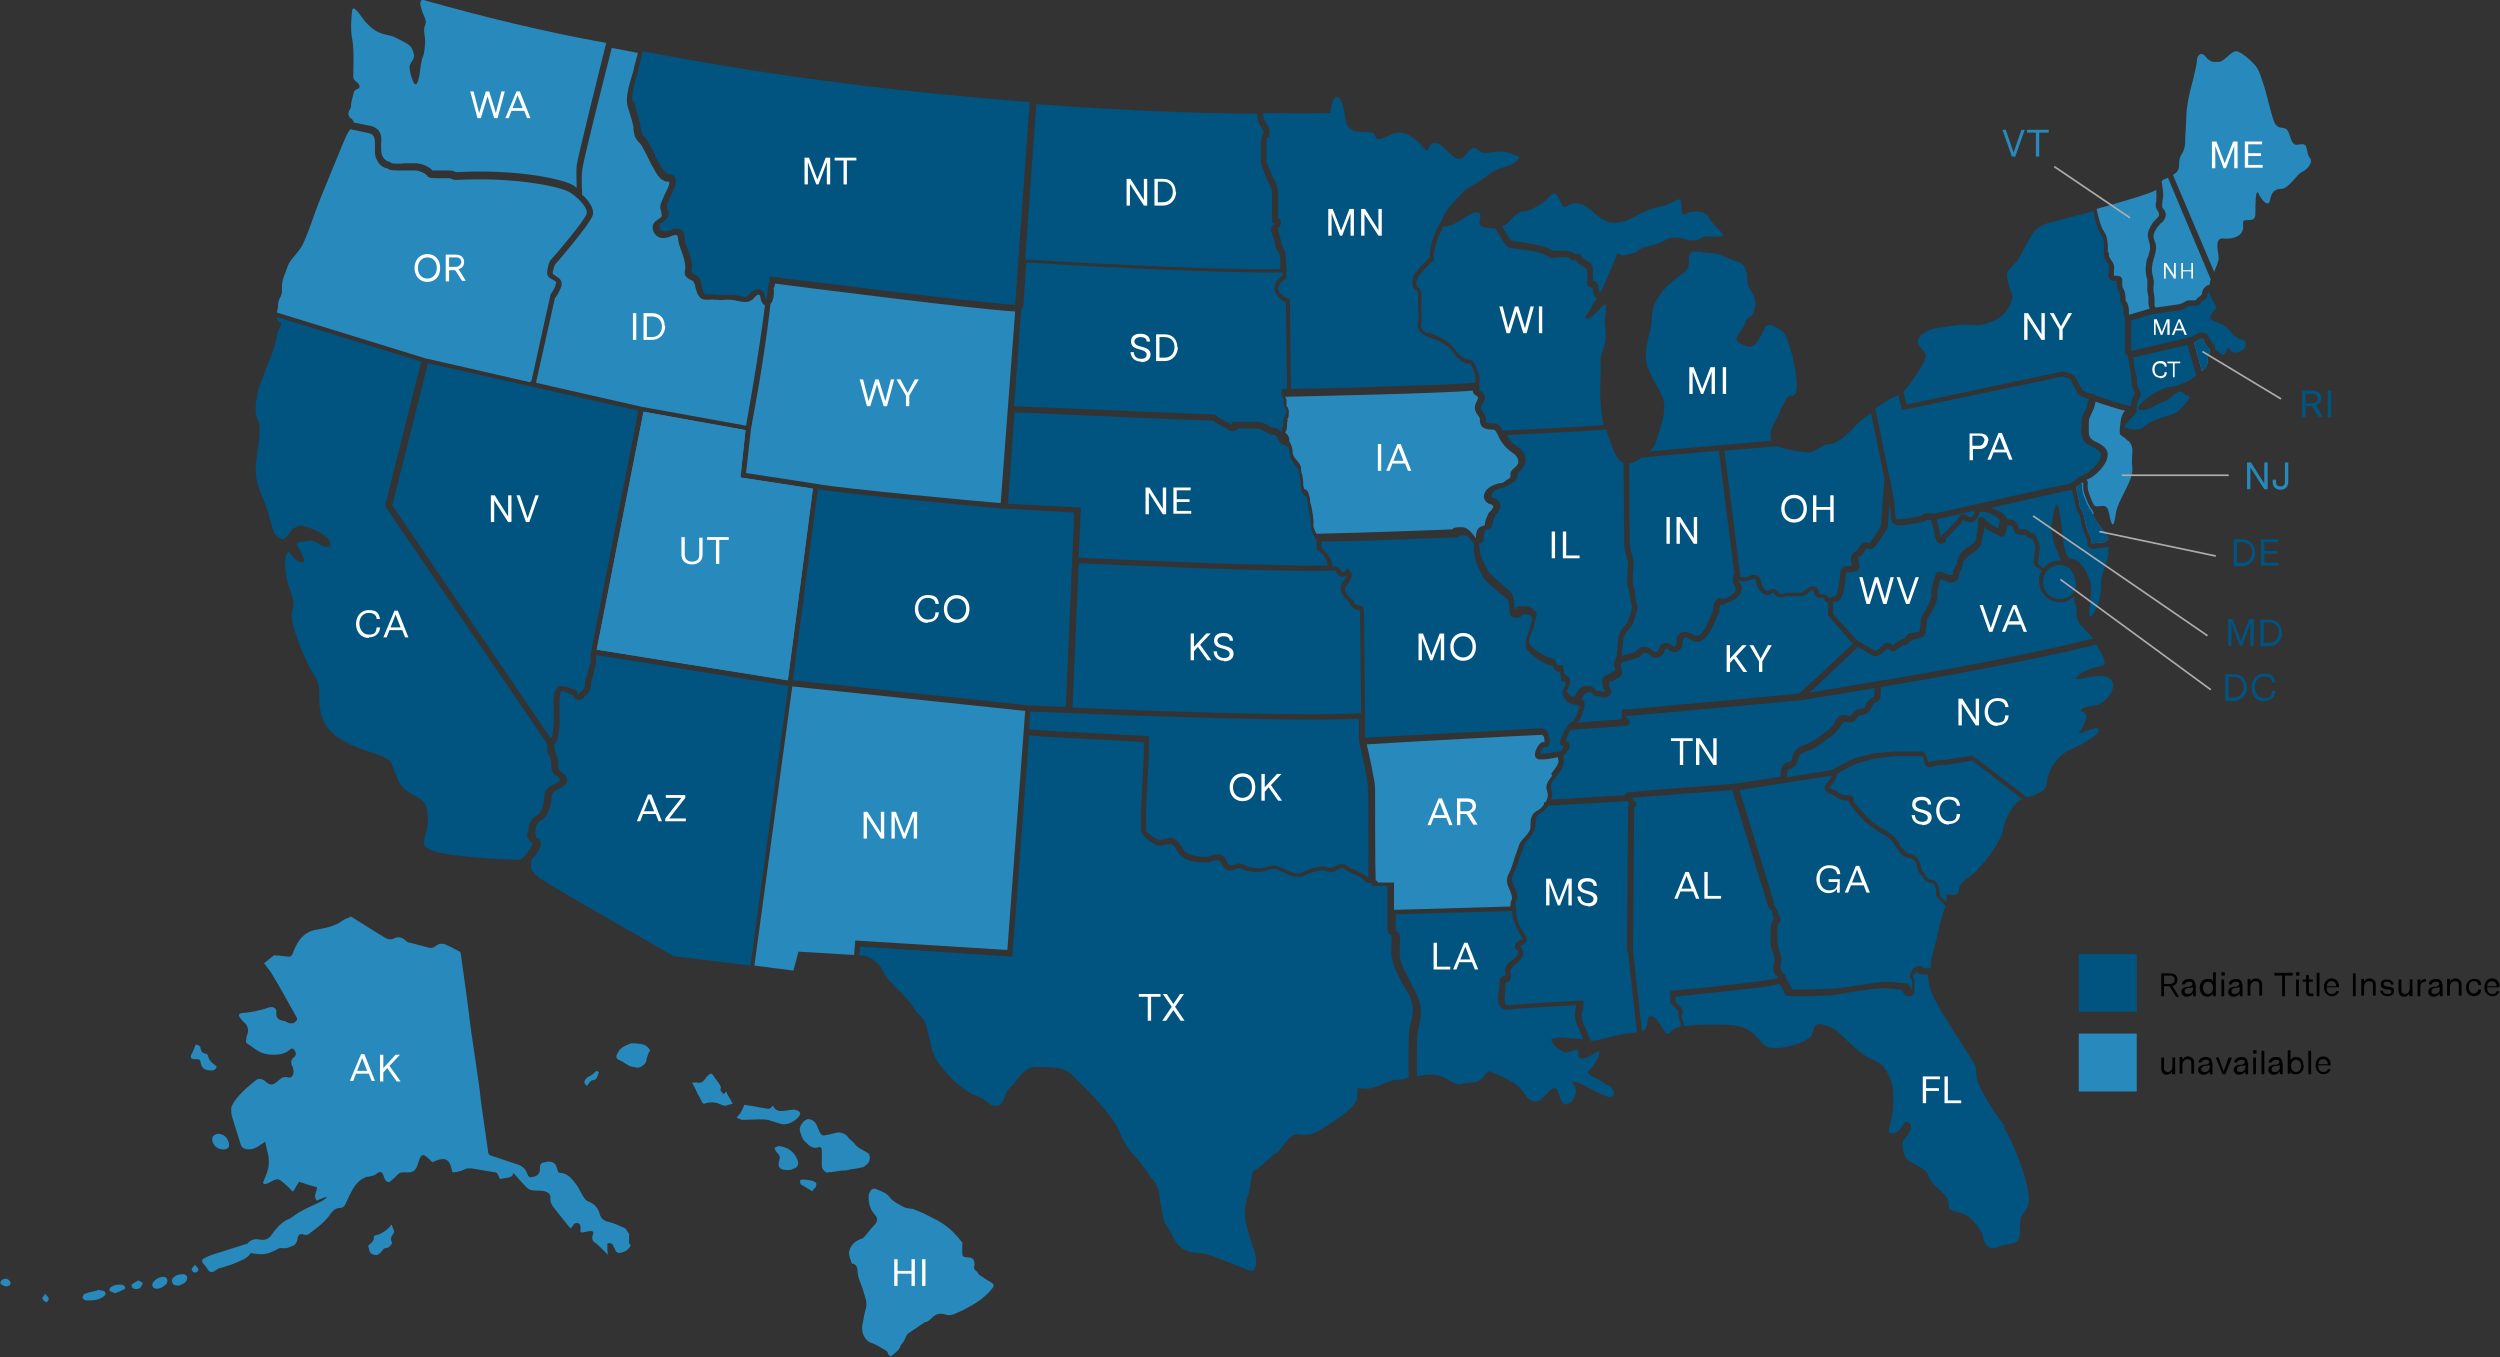 <?xml version="1.0" encoding="UTF-8"?>
<svg id="hg" xmlns="http://www.w3.org/2000/svg" xmlns:xlink="http://www.w3.org/1999/xlink" version="1.1" viewBox="0 0 448.7 243.6">
  <rect x="0" y="0" width="448.7" height="243.6" fill="#333333" stroke="none"/>
  <defs>
    <style>
      .cls-1 {
        stroke: #aeadae;
        stroke-miterlimit: 10;
        stroke-width: .3px;
      }

      .cls-1, .cls-2 {
        fill: none;
      }

      .cls-3 {
        fill: #b3b3b3;
      }

      .cls-3, .cls-2, .cls-4, .cls-5, .cls-6, .cls-7 {
        stroke-width: 0px;
      }

      .cls-4 {
        fill: #015380;
      }

      .cls-5 {
        fill: #288abc;
      }

      .cls-8 {
        clip-path: url(#clippath-4);
      }

      .cls-9 {
        clip-path: url(#clippath-3);
      }

      .cls-6 {
        fill: #010101;
      }

      .cls-7 {
        fill: #fff;
      }
    </style>
    <clipPath id="clippath-3">
      <path class="cls-2" d="M156,213.9c0,.3-.2.6-.2.9,0,1.2.3,2.2,1.1,3.1.6.6.5,1.3,0,1.8-.6.6-1.1,1.4-1.7,2-.2.2-.3.5-.6.5-1.2.4-2.1,1.2-2.3,2.4-.1.6.3,1.4.5,2.1,0,0,0,0,.1,0,.7.1.9.7.9,1.2,0,1.4.8,2.6,1.1,3.9.2,1,.7,1.9.4,3-.3.9-.4,1.9-.6,2.8-.3,1.4.4,2.8,1.5,3.3.7.3,1.4.7,2.1,1.1h2.9c.1-.2.2-.3.3-.6,0-.2.3-.4.5-.7.1-.2.2-.4.3-.6.2-.3.2-.7.5-.9,1-.7,2.1-1.4,3.1-2.1,0,0,.1,0,.2,0,.3-.2.7-.3.9-.6.7-.7,1.5-1.1,2.5-.8.7.2,1.5,0,2.2-.3.5-.3,1-.5,1.5-.7.7-.4,1.5-.9,2.2-1.3.5-.3,1-.7,1.4-1.1.5-.4.9-.9,1.3-1.4.3-.4.1-.8-.4-1-.7-.4-1.3-.8-1.9-1.2-.2-.2-.3-.6-.6-.7-.5-.2-.6-.6-.5-1.1,0-1-.3-1.6-1-1.6-1.2,0-1.2,0-1.2-1.3,0-.3,0-.5,0-.8,0-.2,0-.5,0-.6-.4-.5-.8-.9-1.2-1.4-1.3-1.4-3-2.4-4.7-3.3-1-.5-1.9-.9-2.9-1.3-.5-.2-1.1-.1-1.6-.3-.9-.5-2-1-2.6-1.8-.7-.9-1.6-1.1-2.5-1.5-.1,0-.3,0-.4,0-.4,0-.6.2-.7.6M143.6,211.9c0,.3,0,.7.2.8.6.4,1.4.8,2,1.2.2-.3.3-.4.4-.6.1-.3.3-.7.2-.9,0-.2-.5-.4-.8-.5-.4-.1-.8-.1-1.3-.2h0c-.3,0-.5,0-.8.1M139,206c.1.3.2.6.4.8.4.4.7.8.5,1.3-.4,1.4,0,1.9,1.5,1.9.3,0,.5,0,.8-.1.9-.1,1.3-.8.9-1.7-.6-1.4-1.7-2.2-3.2-2.4,0,0,0,0,0,0-.3,0-.6.2-.8.3M144.7,200.9c-.7.3-1.5,1.4-1.2,2.2.2.6.4,1.4.9,1.8.6.6,1.3,1.4,2.4,1,.4-.1.6.1.6.6,0,.9,0,1.8,0,2.8,0,.5.6,1.2,1.2,1.2.8,0,1.6-.2,2.5-.3.5,0,1,0,1.5-.2.8-.1,1.5-.2,2.3-.4.3,0,.6-.4.9-.6.5-.5.6-1.7,0-2-.8-.5-1.7-.8-2.3-1.6-.3-.4-.8-.7-1.1-1.1-.5-.7-1.4-1.1-2.2-.9-.7.2-1.5.4-2.2.5-.2,0-.5-.1-.6-.3-.3-.5-.5-1-.7-1.5-.3-.6-.9-1.1-1.5-1.1s-.2,0-.3,0M133.1,199.4c-.2.4-.5.7-.9,1.2.5.2.8.4,1.1.4.9,0,1.9-.1,2.8-.1.6,0,1.1,0,1.7.1.8.2,1.6.5,2.3.7,1.2.4,2.9-.6,3.4-1.5.2-.3.2-.5-.2-.8-.7-.4-1.3-.2-2-.1-.9.1-1.9.4-2.5-.7,0,0,0-.2,0-.2-.3.3-.6.6-.8.6-.5,0-1-.1-1.5-.2-1-.2-2.1-.4-3-.5-.2.4-.3.7-.5,1.1M126.9,192.9c-.1.1-.3.3-.4.5-.4.5-.8.9-1.5.7-.3,0-.6,0-.9,0,.4.7.7,1.3,1,2,.2.4.5.8.7,1.3.2.5.4.6.8.4.7-.2,1.4-.2,2.1,0,.6.2,1.2.7,1.9.3.3-.1.6-.1.8-.2-.3-.6-.6-1.1-.9-1.6-.1-.2-.2-.4-.2-.6-.2.1-.3.3-.5.5-.3-.4-.8-.6-.5-1.2,0,0-.1-.3-.2-.5-.3-.5-.7-.9-1-1.4-.2-.4-.4-.6-.6-.6s-.4.1-.6.4M106.6,192.6c-.1.2-.4.3-.6.5-.3.2-.7.3-.9.6-.5.5-.4.9.2,1.3.3-.6.7-1.1,1.5-1.1,0,0,.2-.2.3-.3.1-.3.2-.6.4-1-.1-.1-.3-.3-.4-.3s-.3,0-.4.3M113.1,187.4c-.8.4-1.7.6-2.2,1.6-.4.7-.4,1.1.3,1.4.3.1.6.3.9.5.4.2.7.5,1.1.6.3.1.7.1,1,.2.6.2,1.7-.6,1.8-1.2,0-.4.2-.8.3-1.1,0-.2.2-.4.4-.8-.3-.3-.5-.7-.9-.9-.4-.2-.9-.2-1.3-.3-.3,0-.5,0-.8,0s-.4,0-.6.1"/>
    </clipPath>
    <clipPath id="clippath-4">
      <path class="cls-2" d="M276.5,131.6c-1.1,0-27.1,1.4-31.3,1.7.4,1.7,1.5,6.6,1.5,7.9,0,1.3,0,13.9.1,16.5,0,0,.1,0,.2.1,0,0,.2.2.2.3h2.9s0,4.9,0,4.9l20.9-.6c0-.4,0-.9.2-1.2.2-.4,0-.9-.3-1.7-.4-.8-.8-1.8-.3-2.8.6-1.1.9-2.3,1.3-3.5.2-.5.4-1.1.6-1.7.2-.7.7-1.1,1.1-1.6.3-.3.5-.6.7-.9.3-.4.3-.9.3-1.4,0-.5,0-1,.3-1.5.2-.5.7-.8,1.1-1,.2-.2.5-.3.6-.5.1-.2.3-.3.4-.5v-.4s.3,0,.3,0c.2-.4.4-.8.4-1.2,0-.2,0-.4-.1-.7-.1-.4-.3-.9,0-1.5.1-.4.5-.8.9-1.4.5-.7,1.5-1.9,1.3-2.4,0-.2-.1-.4-.1-.6-1.3.3-2.2.4-2.8.4s-.8,0-1-.2c-.2-.1-.3-.3-.3-.5-.1-.9.7-2.2,1.3-2.4.1,0,.3,0,.4,0,0,0,0,0,0-.1h0s0,0,0,0c0-.3,0-.9-.3-1.1,0,0-.1-.1-.3-.1s0,0,0,0"/>
    </clipPath>
  </defs>
  <g>
    <path class="cls-4" d="M378.2,98.2c-.3,0-1.5.2-2.5.3,0,0,0,0,0,0-.4,0-.6,0-.8-.3-.3-.3-.3-.8-.3-1.1,0,0,0-.1,0-.2-.2-.4-.8-1.9-.9-2.3,0-.3-.2-.7-.2-1.1,0-.3-.1-.6-.2-.9,0-.3-.2-.4-.3-.6-.2-.2-.3-.5-.4-.8,0-.4-.5-2.2-.7-3.2-.1,0-.2,0-.4,0-.4,0-7.5,1.6-14.3,3.2,0,0,.1,0,.2,0,.7.2,1.6.5,2.3,1.2.3.3.5.5.5.8,1.4,0,1.5.4,1.6.6,0,0,0,.1.2.2.1.2.3.4.3.7,0,0,0,.2,0,.2,0,0,0,0,0,0,.1,0,.2,0,.4.1h0s0,0,0,0c0,0,.1,0,.2,0h0s.2,0,.2,0c.7-.1,1.1.3,1.3.6,0,0,0,0,0,0,0,0,0,0,.1,0,.4.1.7.2.8.4.1.2.8,1.5.8,2.2,0,.4-.2,1.9-.3,2.6,0,.2,0,.4,0,.4l.9.8c.7-.8,1.7-1.4,2.9-1.4s.2,0,.3,0c-1-2.4-2.1-5-1.6-6.9.4-1.9.6-4.3,1.2-2.5.5,1.8.7,5.8.9,6.6.2.8.5,2.5,1.4,2.5s2.1,1.2,2.6,2.3,1.1,2.2.9,3.3c0,0,0,.2,0,.4,0,0,0,0,0,.1,0,.1,0,.2,0,.4-.2,1.5-.7,4.1,0,3.8.3-.1.6-.6.9-1.3h0c.1-.3.2-.6.4-1,0,0,0,0,0,0,.1-.4.2-.7.3-1.1,0,0,0,0,0,0,0-.4.1-.8.2-1.1,0,0,0,0,0,0,0-.4,0-.8,0-1.1,0-2.3,1.3-4.3,1.3-5.8s0-.8.1-1.2c0,0-.2.1-.3.2Z"/>
    <path class="cls-4" d="M372.4,108.7c0-.6-.1-1.1-.2-1.6-.7.6-1.6,1-2.5,1-2,0-3.7-1.7-3.7-3.7s.2-1.3.5-1.9l-1.2-.9s0,0,0,0c0,0,0,0,0,0h0s0,0,0,0c-.2-.3-.4-.6-.3-.8,0-.7.3-2.2.3-2.6,0-.3-.3-1.1-.5-1.4,0,0-.3-.1-.4-.2,0,0-.2,0-.2,0-.2,0-.3-.2-.4-.3-.2-.2-.3-.3-.4-.3-.6.1-1.1,0-1.4-.2,0,0,0,0,0,0-.5,0-.7-.8-.7-1.1,0,0,0,0-.1-.1,0,0-.2-.2-.2-.3-.1,0-.4,0-.7,0,0,.2-.1.5-.2.8,0,.2-.1.5-.2.6,0,.4-.2.5-.4.6-.3.1-.6,0-.8-.2,0,0-.1,0-.2-.1,0,0,0,0,0,0-.4-.2-1.5-.6-2.4-1.4v.2c0,.4,0,.8-.2,1.1,0,.3-.2.7-.2,1.1,0,1.1-1.1,1.9-1.8,2.4,0,0,0,0-.1,0-.8.6-1.5,1.3-1.5,1.7,0,.5-.2.9-.4,1.3-.2.3-.3.7-.3.9,0,.4-.2.8-.6,1-.4.3-1.1.3-1.5.1,0,0,0,0-.1,0-.6-.3-.9-.4-1.1-.5-.3.7-.7,2.4-.6,2.8.3,1-1.3,3.8-1.7,4.2-.2.2-.2,1.1-.3,1.6,0,1-.2,1.8-.8,1.9-.1,0-.3,0-.4.1-.3.1-.6.2-1.1.3-.2,0-.2.1-.5.3-.2.2-.5.6-1.1.7-.4,0-.7.4-1.1.6-.4.3-.8.6-1.1.5-.2,0-.3-.2-.5-.3-.3-.2-.3-.3-.7.1-.9,1-1.8,1.1-2,1.1s0,0,0,0h-.1s-2.8-1.7-2.8-1.7l-8.7,8.2,12.5-2.1c.2,0,22.4-3.6,38.4-7.6-1.2-1.3-2.4-2.4-2.7-3.1-.4-.9-.2-1.2-.4-3Z"/>
    <path class="cls-4" d="M366.7,104.5c0,1.7,1.3,3,3,3s2.6-1,2.9-2.3c0,0,0-.1,0-.2,0-1.2-.5-2.3-1.3-3.1-.5-.3-1-.5-1.6-.5-1.7,0-3,1.3-3,3Z"/>
  </g>
  <g>
    <path class="cls-5" d="M106.8,193.8c0,0,.2-.2.3-.3.1-.3.2-.6.4-1-.2-.3-.5-.4-.8,0-.1.2-.4.3-.6.5-.3.2-.7.3-.9.6-.5.5-.4.9.2,1.3.3-.6.7-1.1,1.4-1.1M146.3,213.3c.1-.3.3-.7.2-.9,0-.2-.5-.4-.8-.5-.4-.1-.8-.1-1.3-.2-.3,0-.5,0-.8.1,0,.3,0,.7.2.8.6.4,1.4.8,2,1.2.2-.3.3-.4.4-.6M142.2,209.8c.9-.1,1.3-.8.9-1.7-.6-1.4-1.7-2.2-3.2-2.4-.3,0-.6.2-.9.3.1.3.2.6.4.8.4.4.7.8.5,1.3-.4,1.4,0,1.9,1.5,1.9.3,0,.5,0,.8-.1M115.8,187.6c-.4-.2-.9-.2-1.3-.3-.5,0-1-.1-1.4,0-.8.4-1.7.6-2.2,1.6-.4.7-.4,1.1.3,1.4.3.1.6.3.9.5.4.2.7.5,1.1.6.3.1.7.1,1,.2.6.2,1.7-.6,1.8-1.2,0-.4.2-.8.3-1.1,0-.2.2-.4.4-.8-.3-.3-.5-.7-.9-.9M130.6,196.5c-.1-.2-.2-.4-.2-.6-.2.1-.3.3-.5.5-.3-.4-.8-.6-.5-1.2,0,0-.1-.3-.2-.5-.3-.5-.7-.9-1-1.4-.4-.7-.6-.8-1.2-.2-.1.1-.3.3-.4.5-.4.5-.8.9-1.5.7-.3,0-.6,0-.9,0,.4.7.7,1.3,1,2,.2.4.5.8.7,1.3.2.5.4.6.8.4.7-.2,1.4-.2,2.1,0,.6.2,1.2.7,1.9.3.3-.1.6-.1.8-.2-.3-.6-.6-1.1-.9-1.6M138.1,199c-.5,0-1-.1-1.5-.2-1.1-.2-2.1-.4-3-.5-.2.4-.3.7-.5,1.1-.2.4-.5.7-.9,1.2.5.2.8.4,1.1.4.9,0,1.9-.1,2.8-.1.6,0,1.1,0,1.7.1.8.2,1.6.5,2.3.7,1.2.4,2.9-.6,3.4-1.5.2-.3.2-.5-.2-.8-.7-.4-1.3-.2-2-.1-.9.1-1.9.4-2.5-.7,0,0,0-.2,0-.2-.3.3-.6.6-.8.6M148.5,210.4c.8,0,1.6-.2,2.5-.3.5,0,1,0,1.5-.2.8-.1,1.5-.2,2.3-.4.3,0,.6-.4.9-.6.5-.5.6-1.7,0-2-.8-.5-1.7-.8-2.3-1.6-.3-.4-.8-.7-1.1-1.1-.5-.7-1.4-1.1-2.2-.9-.7.2-1.5.4-2.2.5-.2,0-.5-.1-.6-.3-.3-.5-.5-1-.7-1.5-.3-.8-1.2-1.3-1.8-1.1-.7.3-1.5,1.4-1.2,2.2.2.6.4,1.4.9,1.8.6.6,1.3,1.4,2.4,1,.4-.1.6.1.6.6,0,.9,0,1.8,0,2.8,0,.5.6,1.2,1.2,1.2M174.8,227.1c0,.4,0,.8.5,1.1.2.1.3.6.6.7.6.4,1.3.9,1.9,1.2.5.3.7.6.4,1-.4.5-.8,1-1.3,1.4-.4.4-.9.8-1.4,1.1-.7.5-1.5.9-2.2,1.3-.5.3-1,.5-1.5.7-.7.4-1.5.6-2.2.3-1.1-.3-1.8,0-2.5.8-.3.3-.6.4-.9.6,0,0-.1,0-.2,0-1,.7-2.1,1.4-3.1,2.1-.2.2-.3.6-.5.9,0,.2-.2.4-.3.6-.1.2-.4.4-.5.7-.2.8-.9,1.1-1.4,1.6-.3.3-.6.2-.8-.2,0-.2-.2-.5-.4-.6-.9-.5-1.7-1.1-2.7-1.4-1.1-.4-1.8-1.9-1.5-3.3.2-.9.3-1.9.6-2.8.3-1.1-.1-2-.4-3-.3-1.3-1.1-2.5-1.1-3.9,0-.5-.2-1.1-.9-1.2,0,0-.1,0-.1,0-.2-.7-.6-1.4-.5-2.1.2-1.2,1.1-2,2.3-2.4.2,0,.4-.3.6-.5.6-.7,1.1-1.4,1.7-2,.5-.5.6-1.2,0-1.8-.8-.9-1.1-2-1.1-3.1,0-.3,0-.6.2-.9.2-.5.6-.8,1.1-.6.9.4,1.8.6,2.5,1.5.6.8,1.7,1.3,2.6,1.8.5.2,1.1.2,1.6.3,1,.4,2,.8,2.9,1.3,1.7.8,3.4,1.8,4.7,3.3.4.4.8.9,1.2,1.4.1.2,0,.4,0,.6,0,.3,0,.5,0,.8,0,1.2,0,1.2,1.2,1.3.7,0,1.1.5,1,1.6"/>
    <path class="cls-4" d="M292,170.8c0-.3.2-25.6.2-25.9,0-.2.1-.4.2-.5,0-.1-.2-.2-.2-.4,0-.1-.1-.2-.1-.2l-14.2.8c-.2.3-.4.5-.5.6-.2.3-.5.5-.9.7-.3.2-.6.4-.7.6-.1.4-.2.7-.2,1.1,0,.6,0,1.2-.4,1.8-.2.4-.5.7-.8,1.1-.4.4-.7.8-.9,1.3-.2.6-.4,1.1-.6,1.7-.4,1.3-.8,2.4-1.4,3.7-.3.6,0,1.2.3,2,.4.8.8,1.6.3,2.6-.2.3-.1.9,0,1.1v.6c.1,0,0,0,0,0,0,1.5.6,2.7,1.5,4.1.3.4.5.9.4,1.3-.1.4-.5.5-.7.7-.2,0-.4.2-.5.3.2.2.6.5.6,1.1,0,.9-.7,1.5-1.3,2-.2.1-.3.3-.4.4,0,0-.1.1-.2.2-.2.2-.4.4-.4.5,0,0,0,.3,0,.5,0,.3.2.7,0,1.2-.1.3-.4.4-.6.5-.1,0-.3.1-.3.2,0,0,0,.3,0,.4,0,.2,0,.4,0,.6,0,0,0,.2,0,.3-.1.7-.3,2.1,0,2.5.1.1.4.2.8.1,1.2-.2,12.1-.8,12.6-.8h.6s0,.5,0,.5c0,.2,0,1-.2,1.4-.4,1.1.3,2.5.9,3.9.2.5.4.9.6,1.4,1.3,0,2.2-.4,3.9-.8,2.2-.5,3.2-.6,4.4-.7l-1.6-14.3h0Z"/>
    <path class="cls-4" d="M348.2,95.6c0,.3,0,.6.2.8,0-.3.2-.5.4-.6.2-.2,1-.9,1.4-1.4.7-.7,1-1,1.1-1.1,0,0,0-.2.1-.2.2-.3.4-.7.7-.8.3,0,.6,0,.7.2.2,0,.3.2.8.3.5,0,.5,0,.8-.8h0c0-.2,0-.3.2-.4-2.7.6-5.2,1.2-7,1.6,0,0,0,.1,0,.2,0,.1.1.5.2.8.2.5.3,1,.3,1.4"/>
    <path class="cls-4" d="M252.3,177.6c-.4-.7-.7-1.3-1-1.9-.1-.3-.3-.6-.4-.8-.6-1.2-1-2.2-1.2-3.7,0-.1,0-.3,0-.8,0-.5.2-2,0-2.5-.5-.2-.7-.8-.7-1.2h0s0-7.7,0-7.7h-2.8s0-.5,0-.5c0,0-.1,0-.3,0-.3,0-.8,0-1.1-.5-.3-.4-1.1-.8-1.8-1.1-.4-.2-.7-.3-1-.5-.1,0-.2-.1-.4-.2-.2-.1-.5-.4-.6-.4-.3,0-.5,0-.9.3-.4.2-.8.5-1.4.4-.3,0-.5-.1-.7-.2-.2,0-.3-.1-.5-.1-.9,0-2.3.4-3.1.8-1.5.8-2.8.2-4-.4-1-.5-1.8-.9-2.7-.5-1.2.6-2.9.4-4,.2-.3,0-.5-.2-.7-.3-.2-.1-.4-.2-.5-.2-.2,0-.5,0-.7.2-.5.2-1.1.4-1.8,0-.4-.3-.6-.7-.8-1-.2-.4-.3-.6-.6-.6-.3,0-.7,0-1.1.2-.5.1-1,.3-1.5.2-.2,0-.3,0-.5,0-1.1-.1-2.3-.3-3.2-.9-.5-.4-.8-.8-1.1-1.3-.2-.4-.5-.8-.8-1-.3-.2-.6-.1-1.2,0-.5.2-1.2.3-1.8,0-.4-.2-2.7-1.5-2.6-2.6,0-.4,0-2.4,0-3.7h0s.5-9.9.5-9.9v-2.2c-2.9-.2-17.4-.9-20.6-1.2l-3,39.7-27.3-1.8-.2,1.6h.6s2.4.2,3.7,2.8c1.3,2.6,4.2,4.3,5.5,6.6,1.3,2.2,1.8.9,2.6,4.6.8,3.7,1.1,4.3,2.4,6,1.3,1.7,4.1,4.5,6.3,5.2,2.2.8,2,1.8,3.5,1.8s1.6-2.8,2.5-3.3c.9-.5,2.1-3.7,4.6-3.7s5.1-.1,6.7,1.6c1.6,1.7,7,6.7,8.3,10,1.3,3.3,2.5,3.9,3.8,5.6,1.3,1.7,1.2,1.8,2.4,3.3,1.2,1.4.9,3.3,1.3,4.5.4,1.2.1,2.5,1.2,3.8,1,1.3,1.4,4.2,4.7,4.5,3.3.3,3.2.7,5.3,1.4,2.1.8,3.2,1.3,4.5,1.8,1.3.5,1.8-1.2.9-3.9-.9-2.8-2.2-5.9-1.2-8.9,1-3,.5-4.9,1.6-5.3,1.1-.4,2.6-2.5,3.6-2.9,1-.4,2.2-3.7,4.1-3.4,1.8.3,2.9-.1,4.5-1.2,1.6-1.1,6-3.5,6-5.6s0-1.4,1.7-1.4,3.9-1.6,5.4-1.6,1.2-.2,2.1-.5c0-1,0-2.4,0-3.7,0-2.2,0-4.2.2-5.2.6-2.3.9-3.6,0-5.6-.2-.5-.5-.9-.7-1.3"/>
    <path class="cls-4" d="M318.1,162.2c.3.3,1,1.1,1,1.7,0,0,0,.3.2.4.2.3.5.9,0,1.4-.2.1-.4.6-.3,1.5,0,.2,0,.5,0,.7,0,.8,0,1.8.4,2.9.5,1.2.3,1.9.2,2.4,0,.2-.1.5,0,.7,0,.3.2.4.4.7.3.2.6.5.6,1,.6,1.1.9,1.7,1.1,2,1,0,5.1,0,8-.2.6,0,7-1.1,8.4-1.2,1.4,0,4,.3,4.1.3h.2s.1.2.1.2c.2.3.5.7.7,1,0-.1,0-.3,0-.5,0-.4,0-1,0-1.2,0,0,0-.1-.1-.1-.2-.2-.5-.6-.2-1.1,0,0,0-.2.1-.3,0-.2.2-.4.4-.6,0,0,0,0,0,0,.2-.2,1-.9,1.7-.3.3.2.3.2.6.2,0,0,.2,0,.4,0,0,0,.2,0,.4,0,0-1.6.5-2.9.7-3.8.4-1.6,1.2-5.5,2-7.4l-1.7-1.8v-.2c0-.6,0-2-.7-2.1-1.1-.1-1.5-.8-1.8-1.2,0,0,0-.2-.1-.2-.5-.3-.8-1.2-.9-2,0-.2-.6-1.1-1.2-1.1-1.2,0-2.2-1.4-2.5-2,0,0-.1-.2-.2-.3-.2-.4-.5-1.1-2.7-2.3-2.3-1.3-3.8-3.1-4.7-4.2-.2-.2-.4-.5-.5-.6-.3-.4-.4-.7-.4-.9,0,0-.2,0-.4,0-1.1-.1-1.5-.4-1.9-.7-.3-.2-.5-.4-.9-.5-.6-.2-1-.5-1.1-.9-.1-.5.2-.8.6-1.3,0,0,.1-.1.2-.2.3-.3.4-.6.5-.9l-16.6,2.6,6.3,20.5Z"/>
    <path class="cls-4" d="M354.9,156c1.8-1.6,4.4-5.3,4.7-7.4.3-1.9,1.9-4.5,3.3-5.2l-8.9-6.9-4.6.8h0c-.7,0-2,0-2.3.2-.6.3-1,.3-1.2.1-.3-.2-.5-.5-.5-.8,0-.2-.2-.8-.4-1.1-.4,0-1,0-1.2,0h-3.7s-3.2.4-3.2.4c-.3,0-2.5.6-3.3.8-.6.2-2.6,1.2-3.9,2,0,.4-.2,1.1-.8,1.8,0,0-.1.1-.2.2-.1.2-.3.3-.4.5,0,0,.2.1.5.2.5.2.9.4,1.1.6.4.3.7.5,1.5.5.6,0,1,.2,1.2.4.2.2.1.5.1.6,0,0,0,.1.1.3.2.2.3.4.6.7.9,1,2.3,2.8,4.4,4,2.3,1.3,2.8,2.1,3.1,2.7,0,0,0,.1,0,.2.5.8,1.2,1.5,1.7,1.6,1.2,0,2,1.4,2.1,2,0,.5.3,1.1.4,1.3.2.1.4.3.5.6.2.4.4.7,1,.8,1.4.1,1.6,2.2,1.6,2.9l1.1,1.1c.2-1.1-.2-1.4.2-1.4s2.1.6,2.1-.8c0-1.3,1.5-1.9,3.3-3.5"/>
    <path class="cls-4" d="M292.2,101.1c0-.1-.1-.5-.2-.8-.3-1.2-.5-2.2-.5-2.7,0-.7-.1-11.2-.1-14.5-.8-.3-1.6-1.2-2.8-5s-.2-.6-.3-1c-3.7.3-14.8.8-17.9,1,.4.7,1,1.5,2.3,2.3h0c0,0,1.4,1.1,1.1,2.5-.2.8-.6,1.3-1,1.6-.2.2-.3.3-.4.4,0,.1,0,.3,0,.4,0,.5-.2.8-.8,1.2-.2.1-.4.3-.6.4-.3.2-.6.4-.8.5-.1,0-.2,0-.4.1-1,.2-2,.6-2.1,1.5,0,0,0,.3.4.4.8.2,1.2.7,1.2,1.5,0,.4-.5,1.3-.9,1.5-.1.2-.4,1-.5,1.6,0,.8-.8,1-1.1,1.1-.1,0-.3,0-.3.1,0,0-.2.3-.2,1.6h0c0,.3-.1.6-.6.7,0,0-.1,0-.2,0,0,.6,0,1.6.4,2.5.3.8.6,1.3.8,1.7.2.3.3.6.3.8.3.4,2.4,2.2,3.3,3,.5.5.8.7.9.8.5.5.6,1.8.6,2.5,0,.3,0,.4,0,.5,0,0,0,0,.2,0,0,0,0,0,0,0,0,0,0,0,0,0,0-.1.3-.5.8-.5.3,0,.7,0,1,0,.5,0,.8,0,1,.3,0,0,0,0,0,0,.2,0,.4.2.5.5h0c.2,0,.3.1.4.2.2.3.1.6-.2,1.6,0,.4-.2.7-.2,1,0,.4-.2.7-.4,1.1-.3.6-.5,1.2-.5,1.8,0,.2.5.9,1.7,1.7,1.1.7,2,1.1,2.2,1.1.7,0,.9.6,1,.8,0,.3.1.5.8.5h.4s.3,1.6.3,1.6c.4.2,1,.6,1,1.3,0,.5-.2.9-.4,1.3,0,.1-.2.4-.2.4.1.4.6,1,1,1,.1,0,.3,0,.4,0,.6-1.1,1.1-1.8,1.6-1.8,1.1-.2,1.9,0,2.1.7,0,0,.2,0,.4.1.1,0,.3,0,.4,0,.2,0,.3.1.4.2,0,0,0,0,0,0,0,0,0,0,.2,0,.1,0,.3,0,.3-.2,0,0,0,0,0,0-.1-.2-.3-.5-.4-1,0-.1,0-.2,0-.3,0-.4-.2-.8.3-1.3.3-.3.6-.3.9-.4.3,0,.3,0,.3-.1.2-.4.5-.5.8-.5,0,0,0,0,0,0q0-.2,0-.4c0-.1-.1-.3-.2-.4-.1-.5,0-1,.3-1.4,0-.2.2-.4.2-.5,0-.5.2-2.9.3-3.4,0-.8.9-1.8,1.6-2.6.1-.2.5-1.3.7-2h0c.1-.6.2-.8,0-1.2-.1-.4-.2-.9-.3-1.5,0-.6-.1-1.2-.3-1.6-.3-.7-.1-2.4,0-4.2,0-.2,0-.3,0-.4"/>
    <path class="cls-4" d="M256.5,59.7c.1,0,.3.1.4.2,0,0,.3.1.5.2,1,.4,2.8,1.2,3.8,2.7.2.3,1.2,1.7,2.4,1.7h0c.6,0,1.1.6,1.5,1.9h0s0,0,0,0c.1.2.5.7.4,1.5,0,.7,0,1.5,0,1.6h0c0,.2,0,.4,0,.5.3.2,1.1.6,1,1.4,0,.4-.2.7-.4,1-.2.3-.3.5-.3.8,0,.3.1.4.3.7.2.3.5.6.6,1.1,0,.1,0,.2,0,.3,0,.3,0,.4.1.5,0,0,.3.2,1.1.2,1.1,0,1.5.6,1.8,1.3,2.1-.1,14.1-.7,18.1-1-1-4.6-.4-9.2-.5-10.6-.2-1.6.3-2.5.6-3.4.3-.9.4-2.5.2-3.9-.2-1.4.4-3.4,0-3.7-.4-.3-2,2.3-3.1,2.5-1.1.1,0-.9.5-1.8.2-.4.6-1.1,1.1-1.8-.4-.3-.7-.9-.7-1.6,0-.4,0-.4-.3-.4-.1,0-.2,0-.4-.1-.4-.2-.3-.7-.3-1.7,0-.4,0-.9,0-1.3,0-.2-.4-.5-.8-.7-.5-.3-1-.5-1.2-1.1,0,0,0,0,0,0-.2,0-.9.2-1.2-.4-.4-.2-1.8-.2-3.2,0h-.2s-.2-.1-.2-.1c-.9-.9-3.9-1.3-5.6-1.5-1-.1-1.4-.2-1.7-.3-.3-.1-.7-.5-1.7-2.2-.3-.5-.5-.9-.7-1.2,0,0-.1,0-.2,0-1.4-.1-3.1-.1-2.6-1.5.4-1.4-.3-2-2.3-.7-1.6,1.1-3.3,2.1-4.2,1.8-.7,1.3-1.8,3.6-1.8,6v.2s-.2.1-.2.1c-1.3,1.2-2.8,2.8-2.8,3.3-.2,1,0,1.1,0,1.2.7.4,1,1.3.8,2.5,0,.4,0,1,0,1.6,0,.9.1,1.9,0,2.8-.2.8.3,1.1,1.3,1.6"/>
    <path class="cls-5" d="M63,21.2c.3.3.5.6.5.8l3.1.6h0c2,.6,1.9,2.1,1.8,3.3,0,.7,0,1.3.1,1.8.4,1,.8,1.1,1.2,1.3.2,0,.4.1.6.3.3.1,1.6.1,2.4,0,.7,0,1.5,0,2,0,1.4.1,2.5.8,2.9,1.3.4,0,1.5,0,2.1,0,.4,0,.8,0,1,0,.3,0,.7,0,.8.2,0,0,.3,0,.4.1,11.1-.6,19.6,1.3,21.2,2.5,0,0,.2.2.4.3,0-1.1-.1-2.8,0-4,.2-1.5,3.7-15.6,5.3-22C98.1,5.8,87,3.1,76,0c0,0-.9-.3-.4,1.5.5,1.7,1.1,2.1.7,3-.4.9,0,1.9,0,2.7s-.1,2.3-.4,3c-.3.6-.5,2.4-.6,3.2-.1.7-.5,2.4-1,1.5-.5-.9-.8-2.2-.8-2.9s1-1.4.8-2.2c-.2-.8-.4-1.5-1.3-2-.9-.5-.7-.4-1.9-1-1.2-.6-1.6-.4-2.9-.9-1.3-.5-2.3-1.6-2.8-2.2-.5-.6-2-3.1-2.2-1.8,0,0-.4,3.1,0,5,.4,1.9.2,5.9.2,6.8s.7.8,1.1,1.6c.3.8-.8.5-1,1.3-.2.8-.6,2.2-.5,2.5.1.4-1.1,1.2,0,2.2"/>
    <path class="cls-4" d="M227.8,24.2v.4s-.3,0-.3,0c0,0-.2.4-.2,1.2,0,1.4,0,2.9,0,3.2.2.4,1,2.6,1.2,3,0,0,.1.2.2.3.3.5.7,1.4.7,2.3,0,.9,0,3.7,0,4.5.3.2.7.7.4,1.3-.1.3-.3.5-.5.6,0,0,0,0,0,0,0,.1.2.5.2.8.2.6.4,1.2.4,1.6,0,.5.5,1.2.6,1.4.1.1.3.3.4,3.7h0s0,.5,0,.5h0v1s-.2.1-.2.1c-.4.2-1.3.9-1.3,1.7,0,.6.6,1.2,1.8,1.8h.3c0,.1.2,16.2.2,16.2,3.9,0,28.9-.7,33.1-1.1,0-.3,0-.7,0-1.1,0-.4-.2-.8-.3-.9,0,0,0-.1,0-.2,0,0,0,0,0,0-.3-.9-.6-1.1-.6-1.2-.6,0-1.9-.2-3.2-2.2-.8-1.2-2.5-1.9-3.4-2.3-.2,0-.4-.2-.6-.2,0,0-.2,0-.3-.1-.7-.3-2.3-1-1.9-2.7.2-.8.1-1.7,0-2.5,0-.7,0-1.3,0-1.8.1-.8,0-1.3-.3-1.4-.8-.4-.8-1.4-.6-2.2.2-1,2.3-3,3-3.7,0-3.1,1.6-5.8,2.3-6.9.4-1.6,3.3-4.4,3.9-5,.7-.7,1.8-1.1,3.1-2,1.3-1,2.3-1.9,4.1-2.3,1.8-.4,3.3-1.8,2.4-2-.9-.2-1.6-.8-3-.8s-3.2.5-3.6.1c-.4-.4-1.1-1.2-2-.4s-1.3,2.4-2.9,1.2c-1.6-1.2-2.2-2.4-3.4-2.4s-.9,1.3-1.4,1.3-3.1-4.4-6.3-2.9c-3.3,1.6-2.7.6-3.1,0-.4-.5-1-.4-2.3-.4s-2.4-.5-2.7-1.5c-.3-1-.7-4.8-1.7-4.8s-1.2,2.9-1.2,2.9c0,0-4.4.1-12.1,0,0,.7.2,1.4.5,1.7.8,1,.7,2.1.7,2.1"/>
    <path class="cls-5" d="M278.4,138.9c.5-.7,1.5-1.9,1.3-2.4,0-.2-.1-.4-.1-.6-1.3.3-2.2.4-2.8.4s-.8,0-1-.2c-.2-.1-.3-.3-.3-.5-.1-.9.7-2.2,1.3-2.4.1,0,.3,0,.4,0,0,0,0,0,0-.1h0s0,0,0,0c0-.3,0-.9-.3-1.1,0,0-.1-.1-.3-.1-1.1,0-27.1,1.4-31.3,1.7.4,1.7,1.5,6.6,1.5,7.9,0,1.3,0,13.9.1,16.5,0,0,.1,0,.2.1,0,0,.2.2.2.3h2.9s0,4.9,0,4.9l20.9-.6c0-.4,0-.9.2-1.2.2-.4,0-.9-.3-1.7-.4-.8-.8-1.8-.3-2.8.6-1.1.9-2.3,1.3-3.5.2-.5.4-1.1.6-1.7.2-.7.7-1.1,1.1-1.6.3-.3.5-.6.7-.9.3-.4.3-.9.3-1.4,0-.5,0-1,.3-1.5.2-.5.7-.8,1.1-1,.2-.2.5-.3.6-.5.1-.2.3-.3.4-.5v-.4s.3,0,.3,0c.2-.4.4-.8.4-1.2,0-.2,0-.4-.1-.7-.1-.4-.3-.9,0-1.5.1-.4.5-.8.9-1.4"/>
    <path class="cls-4" d="M321.3,136.7c.2-.1.3-.4.4-.9,0-.2.1-.5.3-.7.5-1,1.5-1.3,2.3-1.6,1.1-.4,1.7-.9,2.7-1.6h0c.2-.2.4-.4.6-.5.6-.4,1.1-.9,1.5-1.4,0-.1.1-.2.2-.4.3-.6.8-1.4,1.8-1.3.2,0,.4,0,.6.2.2,0,.2,0,.4,0,.1,0,.2-.2.3-.3.1-.2.2-.3.4-.5.4-.3.9-.5,1.3-.5.5,0,.6-.3.8-.7.1-.2.2-.5.4-.7.2-.2.4-.4.7-.5.1,0,.3-.2.4-.3,0-.4,0-1,.1-1.5l-13.3,2.2h0s-.2,0-.2,0l-30.7,2.8h-.4s0,.3,0,.3c.6.4.6.7.6.9,0,.2-.2.4-.4.5-.4.1-7.1.6-10.2.8-.2.3-.4.5-.4.7,0,0,0,0,0-.2,0,.2-.3.9-.5,1.4.3.1.6.3.7.6,0,.2,0,.4,0,.7-.2.3-.4.7-.6.9-.2.3-.4.4-.5.5,0,.1,0,.3,0,.5.4,1-.5,2.3-1.4,3.4-.3.4-.7.9-.8,1.1-.1.3,0,.6,0,.9,0,.3.2.6.2.9,0,.4,0,.8-.2,1.1l13.3-.8s0,0,0-.1c0-.2.3-.4.5-.4.4-.1,14.5-1.2,18.8-1.5l8.6-1.3c0-.6,0-1.3.3-1.9.3-.5.7-.6,1-.7.1,0,.2,0,.3-.1"/>
    <path class="cls-4" d="M309.5,108.6c-.4,0-.6,0-.7-.1,0,0,0,0,0,0,0,0-.1.5-.2.8,0,.3,0,.7-.2.9,0,.2-.2.4-.3.7-.8,1.9-1.7,3.7-2.9,4.2-.8.3-1.4,0-1.9-.4-.3-.2-.6-.4-.8-.3-.3,0-.4.3-.5.9,0,.6-.2,1.4-1.1,1.7-.6.2-1.1-.1-1.4-.4-.2-.2-.3-.3-.4-.2-.2,0-.3.2-.4.5-.1.3-.3.8-.8,1-.9.4-1.5,0-1.9-.4-.2-.2-.4-.3-.6-.3-.4,0-.5,0-.7.3-.2.2-.5.5-.9.6,0,0-1.8.6-2.7.8-.1.3-.2.6-.2.7,0,.1,0,.2.1.3.1.3.3.7,0,1.3-.2.4-.6.5-.8.5,0,0,0,0,0,0-.3.5-.8.5-1.1.6-.1,0-.3,0-.3,0,0,0,0,0,0,0,0,0,0,.2,0,.3,0,.1,0,.2,0,.4,0,.3.1.4.2.5,0,.1.2.3.2.4,0,.3,0,.6-.2.8-.3.3-.7.5-1.1.5-.4,0-.6,0-.7-.2,0,0,0,0-.1,0,0,0-.1,0-.2,0-.4,0-.9-.1-1.2-.7,0,0-.4-.1-1,0-.2.1-.5.6-.9,1.2,0,0,0,0,0,0,.3,0,.7.4.6,1.2,0,.6-.2.8-.3,1,0,0,0,0,0,0,0,0,0,0,0,0,0,.3-.4,1.5-1,2,2.9-.2,6.4-.5,8-.6v-1.8s1.4,0,1.4,0l30.4-2.8,9.7-9h-.1c0-.1-4.4-5-4.4-5v-2.4c-.3,0-.5-.3-.8-.7,0-.1-.2-.1-.5-.1-.3,0-1,0-1.2-.8-.1-.6-.3-.6-.3-.6,0,0,0,0,0,0-.1,0-.4.2-.6.4-.5.4-1,.8-1.6.7-.3,0-.6,0-1,0s-.7,0-1.1,0c-.3,0-.4,0-.4,0-.2.1-.4.2-.8.2-.7,0-1-.3-1.2-.5,0,0-.2-.2-.3-.3,0,0,0,0,0,0,0,0-.2,0-.3.1-.2.1-.5.3-.8.3h0c-.9,0-1.8-1.4-1.9-1.8,0,0,0-.1,0-.2,0-.2-.2-.8-.4-.9,0,0-.2,0-.5.1-1,.5-1.8.4-2.3.2,0,.1,0,.3.2.4.1.2.3.5.3.9.1,1.5-1.9,2.7-3.1,2.8"/>
    <path class="cls-4" d="M401,60.4c-1-1.4-1.6-2-2.7-2.4-1.2-.5-2.2-.6-1.2-1.9,1-1.2.7-.8,0-2.3-.4-1-.6-1.1-.6-1.5,0,0,0,0,0,0-.3.2-.3.2-.3.7h0c0,.5-.5.8-.8,1-.1,0-.3.2-.4.3-.3.7-1.1.6-1.6.6-.1,0-.3,0-.4,0-.2,0-.4.1-.6.3-.3.2-.7.4-1.1.5-.7.1-4.5.6-4.5.6-.3,0-2.7.7-4.3,1.2v5.5c0,0,10.7-2.5,10.7-2.5.3,0,.6-.2.7-.3.3-.3.8-.5,1.2-.5.4,0,.7,0,.8.2,0,0,0,0,.1,0,.2.1.4.4.5.9,0,0,0,0,0,0,0,0,0,0,0,0,.1,0,.4.2.4.6,0,0,.2.2.2.2.2.1.4.3.4.6,0,0,0,.1,0,.2,0,0,0,.1,0,.2.2.2.9.7,1.5,1.2.2-.2.4-.4.6-.8.5-1.3.6.4,1.6.3,1-.1,2.1-.7,1.8-1.8-.3-1.1-.8,0-1.9-1.3"/>
    <path class="cls-5" d="M145.9,87.7l-13-2,.9-8.5-18.3-3.3c-2.7,13.7-7.5,38-8.4,42.7l34.3,5.5,4.5-34.4Z"/>
    <path class="cls-5" d="M145.9,87.7l-13-2,.9-8.5-18.3-3.3c-2.7,13.7-7.5,38-8.4,42.7l34.3,5.5,4.5-34.4Z"/>
    <path class="cls-5" d="M268.3,92.7s0,0,0,0c0,0,0,0,0,0"/>
    <path class="cls-4" d="M359.9,202.2c-.9-1-3.5-4.9-4.6-7.2-1.1-2.4-.1-2.6-1.1-4.3-.9-1.7-6.2-9.3-7.5-12.5-.5-1.1-.6-2.2-.7-3.3-.2,0-.4,0-.6,0-.1,0-.2,0-.3,0-.4,0-.6,0-1.1-.4,0,0,0,0,0,0,0,0-.3.2-.4.3,0,0-.1.1-.2.1,0,0,0,0,0,.1,0,0,0,.2-.1.3,0,0,0,0,0,0,.1.1.3.3.3.6,0,.2,0,.7,0,1.4,0,.3,0,.5,0,.7,0,.3,0,.5-.3.6-.2.2-.4.2-.6.2s-.3,0-.4,0h0c-.2,0-.3,0-1.1-1.2-.7,0-2.6-.3-3.7-.2-1.4,0-8.2,1.1-8.3,1.2h0s-2.1.1-4.2.2c-1.2,0-2.2,0-2.9,0-1.2,0-1.7,0-1.8-.5,0-.2-.5-.9-.9-1.7-.2,0-.4,0-.5.1-.5.1-1.3.3-2.2.4-1.6.2-3.9.5-6.7.8-4,.4-8,.8-9.3,1v.9c.2.2.5.4.6.6,0,0,0,0,.1.1.2.2.6.4.6,1.1,0,.3,0,.5-.2.6,0,0,0,0,0,.2.2.7.4,1.3.5,1.8,1.2-.2,2.6-.3,4.3-.3,3.4,0,5.9-.1,7.7,1.3,1.8,1.4,2,2.9,4.2,2.9s5.4-.9,6.4-2c1-1,.1-2.9,2.6-2.1,2.5.8,2.1,1.1,5.5,4.1,3.4,3,4.3,1.8,5.6,4.2,1.3,2.4,1.2,2.8,1.2,6s-1.8,5.4,0,5.1c1.8-.3,1.8-2.9,2.9-1.8,1.1,1.1-1.2,2.8-1.2,3.5s-.2,2.5,1.5,3.5,2.6,1.1,3.1,2.4c.5,1.3.7,1.3,2.5,3,1.8,1.7.7,2.8,1.6,3.2.9.4,2.4.5,3.3,1.3.9.8,2.4,2.6,2.5,3.7.1,1.1,1.1,2.4,2.6,1.6,1.6-.8,3.3-.1,3.8-1.7.5-1.6-.4-3,.9-4.5,1.3-1.4.9-3.7,0-6.7-.9-3-2.8-7.5-3.7-8.5"/>
    <path class="cls-4" d="M94.8,149.5c0-1.2.4-2.7,1.5-3.1.9-.4,1.2-2.1,1.4-3.2,0-.2,0-.4,0-.5.2-1.2,1.1-1.6,1.8-2,.1,0,.3-.1.4-.2.6-.3.6-.5.6-.5,0,0,0-.3-.4-.6,0,0-.1,0-.2-.1-.2-.1-.4-.2-.6-.5-.3-.5-.4-1.1-.4-1.7,0-.5,0-1-.3-1.4-.5-.8-.4-1.8-.4-2.2l-29.1-42.7,6.5-25.9-25.9-8c0,.4.2.7.5.9.8.6-.4,1-.5,2.5,0,1.5-3.3,9-3.4,9.9-.1.9-.9,3.4,0,5.2.9,1.8-.5,6.7-.4,8.9,0,2.2.7,3.6,1.2,4.9.6,1.3,1.4,4.1,1.8,5.5.5,1.4.2,1.1,1.4,1.9s1.9-1.9,2.6-1.9,0-.7,2.2-.1c2.1.6,3.6,1.8,3.9,2.2.2.4.8,1.6-.6,1.3s-1.7-1.3-3.3-1-2.3,0-1.6,1.1c.7,1.1,1.9,3.3.2,2.6-1.7-.7-1.5-2.5-2.2-1.4-.7,1.1-.2,4.6.6,6.6.8,2.1.7,2.3.3,4.1s2.1,7.6,3.2,9.7c1.1,2.1,1.7,2.2,1.7,4.7s-.1,6,4.4,8.5c4.6,2.5,7.8,2.2,8.7,4.3.9,2.2,1.1,3.9,3.3,5.1,2.2,1.3,3.1,1.3,3.1,4.8s-2.2,4.3.9,5.5c3,1.1,12.9,1.6,15.8,1.6.2-.2.3-.3.5-.5,1.1-1.2,1.6-2.2,1.6-2.5-.6-.2-1-.9-1-1.8"/>
    <path class="cls-4" d="M107,117.5c0,0,0,.1,0,.2,0,.2,0,.5,0,.8,0,.5,0,.8-.2,1.2-.1.3-.2.5-.2.8,0,.5-.1.8-.3,1.2-.1.3-.3.7-.2,1.1,0,1.1-.6,1.8-1.2,2.2,0,0,0,0,0,0,0,.2-.3.7-1.1.6-.7,0-.9-.6-1-.9-.3,0-.7-.2-1.1-.4h0c-.2-.1-.7-.3-.9-.2,0,0,0,0,0,0-.4.3-.4,2-.4,3.3.2,3.5-.3,5-.3,5.1h0c-.2.6-.5,1-.6,1.2,0,.3,0,1,.3,1.6.3.6.4,1.2.4,1.8,0,.5,0,1,.3,1.3,0,0,.2,0,.2.1.1,0,.2.1.3.2.6.5.8,1,.8,1.4,0,.5-.4.9-1.1,1.3-.1,0-.3.1-.4.2-.8.4-1.2.6-1.3,1.3,0,.1,0,.3,0,.5-.2,1.3-.6,3.3-2,3.9-.6.3-1,1.4-.9,2.2,0,.5.2.9.4,1,.4.1.6.5.6.9,0,.7-.8,2-1.9,3.2.5.3-.8,1.3,1.8,3.1,3.3,2.2,23.9,13.9,23.9,13.9l13.8,1.7,6.8-50.2-34.3-5.5Z"/>
    <path class="cls-4" d="M339.2,85.8c.2,1.1.8,4.2.8,4.5,0,0,0,.3,0,.6,0,.5.2,1.2.2,1.9,0,.2,0,.3.1.4,0,0,.3,0,.5,0h0c.5,0,3.6-.4,4.1-.7.3-.4,1-.5,2.2-.3,2.8-.6,23.4-5.3,24-5.3.4,0,.8-.4,1.3-.7.5-.4,1-.8,1.6-1,.7-.2,2.5-1.7,3-3,.1-.3.2-.7,0-.9-.2-.5-.7-.7-1.3-1-.6-.3-1.2-.6-1.6-1.1-.7-.9-.6-1.9-.5-2.7,0-.2,0-.5,0-.7,0-.9.3-1.4.6-2,.3-.5.4-.9.5-1.4,0-.2,0-.4.2-.6,0,0,0-.1,0-.2-1-.2-1.9-.8-1.9-.8h-.1c0,0,0-.2,0-.2,0,0-.8-1.5-1.2-2.3-.2-.5-1.2-.7-1.6-.7l-28.7,6-.7-2.7c-.1,0-.3.1-.4.2-.6.2-2.2,1.1-3.7,2.2l2.5,12.3h0Z"/>
    <path class="cls-4" d="M309.5,80.9l2.8,22.1c0,.2,0,.3,0,.5.3.1.9.3,1.7-.1.5-.3,1-.3,1.3-.1.7.3.8,1.1.9,1.6,0,0,0,.1,0,.1,0,.3.7,1,.9,1.1,0,0,.2,0,.4-.1.3-.2.8-.5,1.4,0,.2.1.3.3.4.4.2.2.2.2.5.2.2,0,.2,0,.3,0,.2-.2.5-.2,1-.2.4,0,.7,0,1,0s.8,0,1.1,0c.1,0,.6-.3.8-.5.3-.2.6-.5.9-.6.4-.1.7,0,.9,0,.4.2.6.6.8,1.3,0,0,0,0,0,0,0,0,.1,0,.2,0,.3,0,.9,0,1.3.5.2.2.3.3.3.3l.6-.4h0c.3,0,.3,0,.4,0,0,0,0,0,0,0,0,0,0,0,0,0,0,0,.3-.1.5-1.3.2-.8.2-1.5.3-2,0-.7.1-1.2.3-1.6.3-.5.9-.5,1.3-.5.2,0,.4,0,.6,0,0-.1,0-.4-.1-.6-.1-.4-.2-.8,0-1.2.1-.5.4-.6.7-.8.2-.1.4-.3.6-.7.6-1.2,1.5-1,1.9-.8.4-.4,1.4-1.9,2.1-3.1l.6-8.6-2.4-11.7c-1.1.8-2.1,1.6-2.6,2.1-1.2,1.3-3.3,3.5-4.8,3.5s-2.6,1.6-3.7,1.5c-.9,0-4.2-.5-5.8-1.1l-9.4.8Z"/>
    <path class="cls-4" d="M114.5,73.7l-37.7-8.5-6.4,25.5,28.5,41.9c0-.1.1-.3.2-.4,0-.1.4-1.6.3-4.7-.2-3.2.3-3.8.8-4.2,0,0,0,0,0,0,.5-.4,1.8.1,1.9.1h0c.4.2.7.3.8.3.5,0,.7.5.8.6,0,.3.1.3.2.3,0,0,0,0,0,0,0,0,0,0,0,0,0-.1.2-.4.4-.5,0,0,.7-.4.7-1.2,0-.7.1-1.2.3-1.5.1-.3.2-.5.2-.7,0-.5.2-.9.3-1.2.1-.2.2-.4.2-.5,0-.5,0-.8,0-1.1,0-.1,0-.2,0-.3,0-.1,0-.3,4.3-22.2,1.9-9.5,3.8-19.2,4.2-21.4"/>
    <path class="cls-4" d="M311.3,103.1l-2.8-22.2-13.8,1.2c-.9.6-1.8,1.1-2.3,1.1,0,3.4.1,13.7.1,14.3,0,.5.3,1.7.5,2.5.2.7.2.9.2,1,0,0,0,.2,0,.5-.2,2.1-.2,3.4,0,3.7.2.5.3,1.2.3,1.8,0,.5.1,1,.2,1.2.3.8.2,1.2,0,1.8h0c0,0-.5,2-.9,2.4-.8.9-1.3,1.7-1.4,2.1-.1.9-.3,2.6-.3,3.2.7-.2,1.8-.5,2.1-.6.2,0,.4-.2.6-.4.3-.3.7-.7,1.5-.6.5,0,.9.3,1.2.6.4.3.5.4.9.3.1,0,.2-.2.3-.5.1-.4.4-1,1.1-1.1.6-.1,1,.2,1.3.4.3.2.3.2.4.2.3-.1.4-.3.4-.9,0-.6.2-1.5,1.2-1.7.6-.1,1.1.2,1.6.4.5.3.8.4,1.1.3.9-.3,1.8-2.5,2.3-3.6.1-.3.2-.5.3-.7,0-.1.1-.4.1-.7,0-.5.1-1,.4-1.3.4-.4.7-.6,1.2-.3,0,0,.1,0,.2,0,.3,0,.9-.3,1.5-.7.5-.4.8-.8.7-1.1,0-.2,0-.3-.2-.5-.1-.2-.3-.6-.3-1,0-.2,0-.5.1-.7,0-.2.1-.4,0-.6"/>
    <path class="cls-4" d="M191.3,126.9l1.5-34.9-12.2-.7h0s-.5,0-.5,0c-1.2-.1-28.3-2.6-33.3-3.5l-4.5,34.3,42.3,4.5c.2,0,2.8.1,6.7.3"/>
    <path class="cls-4" d="M304.6,45.2c-1.7-.4-1.5,1.2-1.5,2.4s-3.3,2.8-4.4,4.3c-1.2,1.5-2.2,2.9-2.2,5s-1.1,4.3-1.1,6.9,1.4,4.2,2.8,7c1.4,2.8-.5,6.4-.9,8.3-.1.6-.6,1.3-1.2,1.9l21.9-1.9c-.4-.8-.3-1.9.4-3.1.9-1.4,2.2-5.3,3-5,.8.3,1.4-.7,1-3.3-.3-2.6-1.4-7.3-2.5-8.2-1.2-1-2.3-1.4-2.9-1-.5.4-1.5,4.1-3.3,3.7-1.8-.5-2.4-1.2-1.8-2,.5-.8,1.3-1.8,1.4-2.4,0-.5.4-.7.9-1,.5-.3,1-1.8.8-2.9s-1.4-2.6-1.4-3.4,0-2.6-1.2-3.3c0,0-2.8-1-3.8-1.5-.9-.4-2.1-.1-3.8-.6"/>
    <path class="cls-4" d="M271.1,39.5c-.5.6-1,1-1.5,1.1.7,1.2,1.4,2.4,1.7,2.6.2,0,.8.2,1.4.2,1.9.3,4.7.7,6,1.6.3,0,.9,0,1.6,0,1.4,0,2.1.2,2.3.6,0,0,0,0,.1,0,.3,0,.6-.1.9,0,.1,0,.3.3.3.6,0,.1.5.4.7.5.6.3,1.3.7,1.3,1.5,0,.4,0,.9,0,1.4,0,.3,0,.6,0,.8.4,0,1,.3,1,1.4,0,.3.1.5.3.7.4-.6.7-1.3,1-2,.7-1.9,1.2-2.6,1.8-4.3.6-1.7.4,0,1.7-.4,1.3-.4,2-.4,2.4-.9.4-.6,3.5-.9,4.8-1.8,1.3-.9,2.8-.3,4.3,0,1.5.3,2.7-.7,2.7-.7,1.3,0,3.8.3,3.3-.4-.5-.7-2.4-2.4-2.6-3.1-.2-.7-1.6-1-2.7-.9-1.1.1-2.1,1.2-2.1-.3s0-2.3-1-1.7c-1,.6-2.2,1-3.3,1.2-1.1.1-3.5,1.4-4.7,2-1.2.6-3.1,1.2-4.7.4-1.6-.7-2.7-2.4-4.2-2.9-1.5-.5-2.2.1-2.9.4-.7.3-.8-1-1.4-1.8-.6-.8-.7-.9-1.5,0-.8,1-3.4,2.6-4.4,2.6s-1.8.7-2.7,1.7"/>
    <rect class="cls-4" x="373.1" y="171.2" width="10.4" height="10.4"/>
    <path class="cls-4" d="M301.2,181.5s0,0,0,0c0-.1,0-.2-.2-.3,0,0-.2-.1-.2-.2-.2-.2-.6-.5-.8-.7l-.2-.2v-2.3c.1,0,.5,0,.5,0,6.5-.6,17-1.7,18.9-2.3,0,0-.1-.1-.2-.2-.3-.3-.7-.7-.7-1.4,0-.4,0-.7.1-1,.1-.5.2-.9-.2-1.9-.5-1.3-.5-2.5-.4-3.3,0-.3,0-.5,0-.6,0-.7,0-1.7.6-2.2,0,0,0-.1,0-.2-.1-.2-.3-.5-.3-.9,0-.2-.4-.7-.8-1.1h0c0,0,0-.2,0-.2l-6.4-20.7c-6.6.5-16.1,1.2-18,1.4,0,0,0,0,0,0,.1.1.2.3.3.5,0,0,0,0,0,0,0,0,0,0,0,0,.4.1.5.4.5.6,0,.4-.3.6-.4.7,0,0,0,0,0,0,0,2-.2,24.4-.2,25.7l1.6,14.3c1.4-.1.6-2.7,1.6-2.6,1,.1,1.2.9,2,2,.8,1,.7,1.7,1.7.7.4-.4,1-.7,1.7-.9,0-.4-.2-.9-.4-1.7-.1-.5-.1-.7,0-1"/>
    <polygon class="cls-5" points="184 127.6 142.2 123.2 142.2 123.2 142.2 123.2 135.4 173.3 142.4 174.2 143.3 170.8 153.3 171.4 153.5 168.8 180.8 170.5 184 127.6"/>
    <path class="cls-4" d="M372.8,121.6c0-.8,3.2-1.9,4.1-2,.9-.1,1.3-.6,0-2.8-.2-.4-.5-.8-.7-1.1-15,3.7-35.6,7.1-38.6,7.6,0,.6-.1,1.5-.1,1.8,0,.5-.5.8-.9,1-.1,0-.4.2-.4.3-.1.2-.2.4-.3.6-.2.5-.5,1.1-1.5,1.3-.3,0-.6.1-.9.3,0,0-.2.2-.2.3-.2.2-.4.5-.7.7-.5.2-.8,0-1.1,0-.1,0-.2,0-.3,0-.4,0-.5.2-.9.8,0,.1-.2.3-.3.4-.5.7-1.1,1.2-1.8,1.7-.2.1-.4.3-.6.4h0c-1,.8-1.7,1.4-3,1.8-.7.2-1.4.5-1.7,1,0,.2-.1.4-.2.6-.1.5-.3,1.1-.9,1.5-.2.1-.4.2-.5.2-.3,0-.3.1-.4.3-.2.3-.2.8-.2,1.2l8.1-1.3c.6-.3,3.4-1.9,4.3-2.2.9-.2,3.2-.8,3.3-.8h0s3.3-.3,3.3-.3h3.8s0,0,0,0c.4,0,.9,0,1.1,0,.2,0,.4,0,.6,0,.5.3.8,1.5.9,1.9,0,0,.1,0,.2,0,.8-.4,2.4-.4,2.8-.4l4.9-.8,9.8,7.5c1.5-.4,3.5-1,3.6-2.7.1-2.1,1.9-4.7,3.7-5.6,1.8-.8,5.9-2.9,5.6-3.9-.3-.9-4.1,1.4-3.5.5.6-.8,2.1-3.2.7-3.6-1.4-.4.7-1.1,2.2-1.2,1.5-.1,4.3-3.2,2.7-4.7-1.6-1.6-6.3.6-6.3-.2"/>
    <path class="cls-4" d="M288.3,194.7c-1.8-1.6-4.2-1.6-2.9-2.8,1.3-1.2,2.4-3.9,1-3-1.3.9-3,1.8-3.1.3-.1-1.6-1.1-.3-2.2-.3s-3.5-2.5-2.4-2.5.3-.4,3.5,0c.8,0,1.4.1,2,.2-.1-.3-.3-.6-.4-1-.7-1.5-1.5-3.1-1-4.6,0-.1,0-.4.1-.6-4,.2-11,.6-11.9.8-.7.1-1.2,0-1.6-.4-.8-.8-.5-2.3-.3-3.4,0-.1,0-.2,0-.3,0,0,0-.2,0-.4,0-.3,0-.7.1-1,.2-.4.6-.5.9-.6,0,0,0,0,.1,0,0,0,0-.3,0-.4,0-.3-.2-.6,0-1,.1-.4.5-.7.7-1,0,0,.1,0,.2-.1.2-.2.3-.3.5-.4.5-.4.9-.8.9-1.3,0-.2,0-.2-.2-.3-.7-.5-.3-1.1-.2-1.3.3-.4.7-.6,1-.7,0,0,.1,0,.2,0,0,0,0-.2-.2-.5-1-1.5-1.6-2.9-1.7-4.6l-20.9.6v2.7c0,.1,0,.3.1.3.7.2.8,1.1.6,3.5,0,.3,0,.6,0,.6.1,1.3.5,2.2,1.1,3.4.1.3.3.5.4.8.2.5.6,1.1.9,1.8.2.4.5.9.7,1.4,1.2,2.4.7,4.2.2,6.3-.2.8-.2,2.9-.2,4.9,0,1.2,0,2.5,0,3.4,1.7-.4,3.7-.6,5.3.4,2.8,1.8,2.2.7,4.5.7s2.4-2.2,3.3-2c.9.3,3.5,1.4,5,2.6,1.4,1.2,1.3,2.2,2.8,2.8,1.4.5,2.8-2.4,3.8-2.4s.8,3.2,2.2,2.9c1.4-.3,2.1-2.6,1.3-3.4-.8-.8.4-.8,1.6-.1,1.2.7,4.3,2.2,4.7,2.2s1.8-.5,0-2.1"/>
    <path class="cls-5" d="M95.4,68.3l3.4-15.4h0c0-.1.9-1.2,1-2.1,0-.2,0-.3-.6-.6-.4-.2-1-.5-1-1.2,0-.8.3-1.9.6-2.3.7-.7,6.3-7.3,6.5-8.4.2-.8-1-2.4-2.9-3.7-1.2-.9-9.2-2.9-20.6-2.3h0s0,0,0,0c-.5,0-.8-.2-1-.3-.2,0-.8,0-1.2,0-2.1,0-2.6,0-2.9-.4,0-.1-.8-.9-2.2-1-.5,0-1.2,0-1.9,0-2,0-2.7,0-3.1-.4,0,0-.2,0-.2,0-.5-.2-1.2-.4-1.8-1.8-.3-.7-.2-1.5-.2-2.2,0-1.3,0-2-1.1-2.3l-3.3-.7c-.2.2-.3.4-.5.7-.5.8-4.2,10.1-5,12-.8,1.9-2.6,7.6-3.5,8.7-.8,1.2-2,2.2-2.3,3.3-.3,1-1.1,2.3-1,3.9.1,1.6-.6,1.5-.7,2.9,0,.5-.1,1-.2,1.4l26.6,8.2,18.8,4.3Z"/>
    <path class="cls-5" d="M378.5,45.4c0,.2,0,.5,0,.5,0,.1.2.4.3.6.2.3.5.7.6,1.1.1.4,0,.9,0,1.3,0,.2,0,.5,0,.6,0,0,.3,0,.4,0,.4,0,.9,0,1.1.6,0,.2,0,.5,0,.7,0,.3,0,.7.1.9.4.5.4,1.1.5,1.6,0,.2,0,.3,0,.5,0,.1,0,.3.2.4.2.4.4.8.4,1.7,0,.5,0,.5,0,.6,0,0,0,0,0,0,1-.3,2.7-.8,3.7-1.1,0-.2-.2-.6-.2-1,0-.2,0-.4,0-.6,0-.1,0-.2,0-.3,0-.2,0-.4-.1-.7,0-.3-.2-.6-.1-1,0-.2,0-.3,0-.5,0-.4,0-.8,0-1.1-.3-1-.4-1.8-.2-2.9,0-.5.2-1,.4-1.4.1-.4.2-.8.3-1.2,0-.4,0-.8-.2-1.3,0-.3-.2-.6-.2-.9-.1-1,.4-1.7.8-2.4,0,0,.1-.1.1-.2.2-.2.4-.4.6-.6.2-.2.5-.4.5-.7,0-.2,0-.4-.2-.7,0,0-.1-.2-.2-.3-.3-.6-.2-1-.1-1.5,0,0,0-.2,0-.3.1-.5,0-1.1,0-1.7-1.2.7-6.1,2.1-10.7,3.4.3,1.5.8,3.4,1.3,4,.8,1.1.7,2.7.7,3.7"/>
    <path class="cls-5" d="M104.6,35c1,1,2.1,2.4,1.8,3.6-.4,1.5-6.4,8.5-6.8,8.9,0,.1-.4.9-.4,1.6,0,0,.3.3.5.4.5.3,1.2.7,1.1,1.6-.2,1-.9,2.1-1.2,2.4l-3.4,15.2,18.9,4.3,18.8,3.4c.4-2.3,2.2-12.1,3.4-21.6,0,0,0,0,0,0-.6-.3-.7-.9-.8-1.3,0-.2-.1-.5-.2-.6,0,0,0,0,0,0,0,0,0,0-.2,0-.3,0-.5.3-.7.5-.3.4-.8.8-1.7.8-.5,0-.9-.1-1.4-.2-.4-.1-.9-.2-1.3-.2-.2,0-.4,0-.7,0-.5,0-1,.1-1.5,0-.2,0-.3,0-.5,0-.3,0-.5-.1-.8,0-.1,0-.2,0-.3,0-.9,0-1.6,0-2.1-1.3-.1-.3-.2-.6-.3-.9,0-.4-.2-.8-.4-1.1,0-.1-.3-.2-.5-.3-.4-.2-.9-.5-1-1.1,0-.3,0-.6.1-.8,0,0,0-.2,0-.3,0-.9-.3-1.8-.6-2.7-.3-.8-.6-1.5-.7-2.3,0-.7-.2-.8-.3-.8-.2-.1-.8.1-1.2.3-.6.2-1.4.4-2.1,0-.3-.2-.7-.5-.9-1.2-.3-1.1.4-1.6.9-1.9.1,0,.2-.2.4-.3.4-.3.3-.4.2-.9,0-.3-.2-.6-.2-1,0-.6.4-1.4.8-2.3.4-.7,1-2,.8-2.3,0,0,0,0,0,0-.1,0-.3,0-.4,0-1.3-.2-1.9-1.5-2.4-2.4,0-.1-.1-.2-.2-.3-.3-.5-.5-1-.7-1.4-.4-.8-.8-1.6-1.2-2.3-.1-.2-.2-.3-.4-.5-.3-.3-.6-.7-.8-1.1-.2-.4-.2-.9-.3-1.3,0-.2,0-.4,0-.5-.2-.9-.4-1.7-.7-2.5-.1-.5-.3-.9-.4-1.4-.3-1.3.2-3.3.7-4.9.1-.5.3-.9.4-1.3,0-.3.4-1.8.8-3.2-1.6-.3-3.2-.6-4.7-.9-2.1,8.3-5.2,20.6-5.3,21.9-.2,1.6,0,4.1,0,4.8"/>
    <path class="cls-4" d="M113.8,18.3c.1.5.3.9.4,1.4.2.8.5,1.7.7,2.6,0,.2,0,.4.1.6,0,.4.1.7.2,1,.1.3.4.6.6.8.2.2.3.4.4.6.5.8.9,1.6,1.3,2.4.2.5.4.9.7,1.4,0,.1.1.2.2.3.4.8.9,1.7,1.7,1.9,0,0,0,0,0,0,.2,0,.6,0,.9.3.7.8,0,2.2-.6,3.5-.3.7-.7,1.4-.7,1.8,0,.3,0,.5.1.7.2.5.4,1.2-.5,2-.1.1-.3.2-.4.3-.5.3-.6.4-.5.9,0,.3.2.5.4.6.3.2.8.1,1.3,0,.7-.3,1.5-.5,2.1-.2.5.3.7,1,.7,1.6,0,.7.3,1.4.6,2.1.4,1,.8,2.1.7,3.1,0,.2,0,.4-.1.5,0,0,0,.2,0,.3,0,.1.2.2.5.4.3.2.6.3.9.7.3.5.4,1,.5,1.5,0,.3.1.6.2.8.3.7.4.7,1.1.6.1,0,.2,0,.3,0,.3,0,.7,0,1,.1.2,0,.3,0,.4,0,.4,0,.8,0,1.3,0,.2,0,.5,0,.7,0,.5,0,1.1,0,1.5.2.4,0,.8.2,1.1.2h0c.5,0,.6-.2.9-.5.2-.3.6-.6,1.1-.8.4-.1.8-.1,1,0,.4.3.6.8.7,1.2,0,.2.1.6.2.6,0,0,0,0,0,0,.1-.2.2-.7.3-1.7,0-.1,0-.3,0-.4h0c0,0,0-.2,0-.2,0-.2.3-.8.3-1.2v-.6s.6,0,.6,0c.4,0,36.9,4.7,43.5,5l2.6-36.4c-20-1.5-44.1-4.2-69.4-9.1-.4,1.4-.7,2.9-.8,3.2,0,.4-.2.9-.4,1.4-.4,1.5-.9,3.3-.7,4.3"/>
    <path class="cls-4" d="M229.8,48.2c0-1.2,0-2.4-.2-2.7-.3-.3-.8-1.2-.8-1.9,0-.3-.2-.9-.4-1.3-.2-.5-.3-.9-.3-1.1,0-.5.3-.7.5-.8,0,0,.2-.1.2-.2,0,0-.2-.2-.3-.3h-.2c0-.1,0-.4,0-.4,0-.1,0-3.7,0-4.8,0-.7-.3-1.4-.6-1.8,0-.2-.1-.3-.2-.4-.2-.5-1.2-3.1-1.2-3.2h0c0,0,0-.2,0-.2,0,0,0-1.8,0-3.3,0-1.1.3-1.6.5-1.9,0-.3-.2-.8-.5-1.2-.5-.6-.6-1.6-.7-2.3-9.3,0-23.1-.5-39.6-1.7l-2,27.9c4.1.2,34.2,2,45.9,1.7"/>
    <path class="cls-4" d="M333,102.5c-.3.2-.7.2-1.1.2-.2,0-.5,0-.5,0-.1.2-.1.6-.2,1.2,0,.6-.1,1.2-.3,2.1-.3,1.4-.8,2.1-1.5,2,0,0-.2,0-.4.1v2.1s4.1,4.5,4.1,4.5l.5.4,2.9,1.7c.2,0,.7-.2,1.2-.8,1-1.1,1.7-.5,2-.2,0,0,0,0,0,0,.1,0,.2-.2.4-.3.4-.3.9-.6,1.4-.8.3,0,.4-.2.6-.5.2-.3.5-.6,1.1-.6.4,0,.6-.1.9-.2.1,0,.3,0,.4-.1,0-.2.1-.8.2-1.1,0-1,.2-1.7.5-2.1.6-.7,1.6-2.9,1.5-3.3-.3-.9.6-3.7.9-4,.3-.4.9-.2,2.2.4h.1c0,0,.4,0,.6,0,0,0,0-.1,0-.2,0-.5.2-1,.5-1.4.2-.3.3-.6.3-.9,0-1.1,1.5-2.3,1.9-2.5,0,0,0,0,.1,0,.5-.4,1.4-1,1.4-1.6,0-.6.1-1,.2-1.3,0-.3.1-.5.1-.8v-1c0-.3,0-.5.3-.6.5-.3,1,.2,1.3.6.8.8,1.8,1.2,2.1,1.3,0,0,0,0,0,0,0,0,0,0,0,0,0,0,0-.2,0-.3,0-.2.2-.6.2-.7,0-.2,0-.3,0-.4,0,0,0-.1-.3-.4-.6-.5-1.3-.8-1.9-1-1-.3-1.3-.2-1.5.2h0c-.4,1-.7,1.7-1.9,1.5-.5-.1-.9-.3-1-.4,0,0,0,.2-.1.2-.1.2-.2.5-.4.6-.1,0-.6.6-1,1-.8.8-1.2,1.3-1.5,1.5,0,.2,0,.6-.3.8-.1,0-.3.2-.6.2-.8-.1-1.2-1.1-1.2-2,0-.2-.1-.7-.3-1.1-.1-.4-.2-.7-.2-1,0,0,0-.2,0-.2-.4,0-.8,0-.9,0-.1.2-.5.4-2.5.7-1,.2-2.1.3-2.3.3h0c-.3,0-.8,0-1.2-.4-.3-.3-.4-.6-.4-1.1,0-.6-.1-1.3-.2-1.8,0-.3,0-.6,0-.7,0,0,0-.3,0-.5l-.4,4.9h0c0,.1-.6,1-1.2,1.9-1.2,1.8-1.5,2.1-2,1.9,0,0-.1,0-.2,0-.4-.1-.5-.2-.7.3-.3.7-.7,1-1,1.1-.2.1-.2.1-.2.2,0,.1,0,.5.1.7.1.5.3,1.3-.3,1.7"/>
    <path class="cls-5" d="M387.8,40.1c-.2.2-.3.3-.4.5,0,0-.1.1-.2.2-.4.6-.7,1.1-.7,1.6,0,.3.1.5.2.8.2.5.4,1.1.2,1.8,0,.4-.2.9-.3,1.3-.1.5-.3.9-.3,1.3-.2.9,0,1.6.2,2.4.1.5.1,1,0,1.5,0,.2,0,.3,0,.5,0,.2,0,.5.1.7,0,.3.1.6.1.9,0,.2,0,.4,0,.5,0,.1,0,.2,0,.3,0,.4,0,.7.2.8.9-.1,3.6-.5,4.2-.6.3,0,.5-.2.8-.3.3-.2.7-.4,1.1-.4.1,0,.3,0,.4,0,.2,0,.6,0,.7,0,.1-.3.4-.5.7-.7.1-.1.4-.3.4-.4h0c0-.6.2-.9.7-1.4.2-.2.4-.2.7-.3,0,0,0,0,0,0,0-.3,0-.6.2-.9l-7.7-18.3c-.2.1-.4.2-.7.3-.2,0-.3.2-.4.3,0,.1,0,.3,0,.4.2,1,.4,2.1.1,3.2,0,.1,0,.2,0,.3,0,.4-.1.5,0,.8,0,0,0,.2.2.3.3.4.6.9.3,1.6-.2.5-.5.8-.8,1"/>
    <path class="cls-4" d="M382.9,63.9c0,.1,0,.3,0,.5,0,.4.2,1.6.4,2.3,0,.3.1.6.2.8,0,.1,0,.3,0,.5,0,.5.1,1.5.4,1.9.7.9.1,1.6-.2,2,0,0,0,0,0,.1,0,.1-.2.6-.2,1.2,0,0,0,.1,0,.2,0,1.1-.8,1.3-1.3,2-.5.7-1.3,1.1-.5,1.4.7.3,2.2.7,3.5-.5,1.3-1.2,4.9-1.8,5.5-2.3.6-.5,3.1-2.9,1.9-3-1.2-.2-.4-.9-1.5-.7-1,.3-1.6,1.5-2.8,1.8-1.1.3-2.6,1.5-3.5,1.5s-1.7,0-.3-1.4c1.5-1.5,3.7-2.5,4.6-2.7,1-.1,2.9-.5,4.4-1.6.3-.2.5-.4.7-.5l-1.6-5.5-9.9,2.3Z"/>
    <path class="cls-5" d="M414.5,28.3c-.6-1-.3-2.3-1.1-2.4-.8-.1-1.4.4-1.9-.3-.5-.7-.6-2.2-1.3-2.5-.7-.3-1.2,0-1.8-.8-.6-.8-1.6-5.6-2-6.7-.4-1.1-.8-2.8-1.5-3.7-.7-.9-2.7-2.7-3.6-2.7s-2.2,2-3.1,1.9c-.9,0-1.4.2-2.3-.9-.9-1.1-1.6-.2-1.6.7,0,.9-1.1,5-1.3,5.8-.2.8-.6,3-.6,4.2s-.2,3.4-.2,4.2,0,1.6-.7,2.7c-.7,1.1-.1,2.2-.7,2.9-.2.3-.5.5-.8.7l7.4,17.4c.4-1,.8-1.9.8-2.5,0-1-.9-3.7.9-3.5,1.8.2,3.4-.5,3.5-1.9,0-1.4-.2-1.4,1-1.4s1.2-.6,1.2-1.6,0-4.4.6-3.1c.6,1.3,1.8,2.4,2,1.2.2-1.1.6-2.1,2-2.1s2.8-2.6,3.7-3c.9-.4,2.1-1.6,1.5-2.6"/>
    <path class="cls-4" d="M341.6,70.3l.6,2.3,27.9-5.9h0c.2,0,1.9.2,2.5,1.2.4.7,1,1.9,1.2,2.2.2.1.9.5,1.7.6.2,0,.5,0,.7.3.8.3,4.3,1.5,5.4,1.7.2,0,.4.1.5.2.1,0,.3-.1.4-.2,0-.5.1-1.1.3-1.5,0,0,0,0,.1-.1.3-.4.4-.6.2-.8-.5-.6-.5-1.7-.6-2.4,0-.2,0-.3,0-.4,0-.1,0-.4-.1-.7-.2-1.1-.4-2-.4-2.5,0-.3-.3-.7-.4-.8h-.2c0-.1,0-6.2,0-6.2,0-.2,0-.3,0-.3,0,0,0,0,0,0-.2-.2-.3-.5-.3-1.2,0-.7-.1-.9-.3-1.2,0-.2-.2-.4-.3-.7,0-.2,0-.4,0-.6,0-.4,0-.8-.3-1.1-.3-.5-.3-1.1-.3-1.5,0,0,0-.2,0-.3,0,0-.2,0-.2,0-.4,0-.9,0-1.1-.4-.3-.4-.2-.8-.1-1.3,0-.3,0-.7,0-.9,0-.3-.2-.5-.4-.8-.2-.3-.4-.6-.5-1,0-.2,0-.4,0-.7,0-.8.2-2.2-.4-3-.6-.8-1.2-2.9-1.5-4.4-4.1,1.1-7.6,2-7.6,2,0,0-2,.4-3.1,1.8-1.1,1.5-2.5,4.6-3,5.2-.5.6-1.8,1.6-1.8,2.3s.5,2.7.8,3.3c.3.6.3,1.2-.5,2.7-.8,1.5-2.4,2.4-3.3,2.6-.9.3-1.3.7-3.7.5-2.4-.2-4.4.5-5.4.5-1.1,0-3.2,1-3.6,1.7-.5.7-.3,1.2.3,2,.6.8,1.3.9.3,2.8-.7,1.4-2.2,3.6-3.3,4.8"/>
    <path class="cls-5" d="M396.5,62.6c-.2-.2-.5-.4-.6-.8-.1,0-.3-.3-.4-.7,0-.1,0-.2-.1-.2,0,0,0,0-.1-.1-.2,0-.6,0-.7.2-.2.2-.5.4-.8.5l1.4,5.1c.7-.6,1.1-1.2,1-1.8,0-.6.1-1.2.4-1.5,0-.2,0-.4,0-.6"/>
    <path class="cls-4" d="M207.8,150.7c.3.1.7,0,1.2-.1.6-.2,1.3-.4,2,.1.5.4.8.8,1.1,1.3.2.4.5.8.8,1,.7.5,1.8.6,2.8.8.2,0,.3,0,.5,0,.3,0,.7,0,1.1-.2.5-.2,1-.3,1.6-.2.9.2,1.1.8,1.3,1.2.1.3.2.5.4.6.3.2.4.1.9,0,.3-.1.7-.3,1.1-.2.4,0,.7.2,1,.4.2,0,.3.2.4.2.9.2,2.4.4,3.3,0,1.3-.6,2.5,0,3.5.5,1.1.5,2,1,3.1.4.9-.5,2.5-.9,3.5-1,.4,0,.6.1.9.2.2,0,.3.1.4.1.3,0,.5-.1.9-.3.4-.2.9-.5,1.5-.4.3,0,.6.3,1,.5.1,0,.2.2.3.2.2.1.6.3.9.4.8.4,1.8.8,2.3,1.4,0,0,0,0,0,0,0-2.8,0-15-.1-16.3,0-1.2-1.1-6.4-1.6-8.3h0c0,0,0-4,0-4-13.1.7-54.1-1.1-59-1.3l-.2,3.2c3.4.3,20.9,1.2,21,1.2h.5s0,3.2,0,3.2h0s-.5,9.9-.5,9.9c0,.4,0,3.2,0,3.8,0,.4,1.4,1.4,2,1.6"/>
    <path class="cls-4" d="M183.3,55.4l-1.3,17.5c12.4.5,35.1,1.5,35.8,1.5.5,0,.7.4.8.5.1,0,.3.1.4.2.1,0,.2.1.3.2.2,0,.4.2.5.3,0,0,.2.1.2.1.3,0,.7.2.9.5,0,0,.1,0,.2,0v-.5s.5,0,.5,0c.1,0,3.6,0,4.1,0,.5,0,1.5.3,2.1.8.2.2.6.3.9.3.2,0,.3,0,.5.1,0,0,.5.3.8.6,0-.4,0-.5.2-.8,0,0,0-.1.1-.7,0-.9.2-1.2.4-1.5,0-.1.2-.2.2-.5,0-.4,0-.5-.2-.7-.1-.2-.3-.4-.3-.8,0-.3,0-.5,0-.6,0-.1,0-.2,0-.4,0,0,0,0,0,0,0,0-.2-.2-.3-.4-.2-.4-.1-.8,0-1v-.3c.1,0,.9,0,.9,0l-.2-15.5c-1.3-.7-2-1.6-2.1-2.5,0-1.2,1-2,1.5-2.4v-.5c-.8,0-1.7,0-2.7,0-13.1,0-39.5-1.5-43.3-1.8l-.5,7.4h0v.5s0,0,0,0Z"/>
    <path class="cls-4" d="M281.2,130.5c.5-.8.8-1,1.1-1,.2-.2.7-1.1.8-1.4,0-.3.1-.5.2-.6,0-.1.1-.3.2-.6,0,0,0-.1,0-.1-.2,0-.3-.1-.3-.2-.1,0-.4-.2-.9-.2-1-.1-1.6-1.1-1.8-1.7-.2-.5,0-.8.2-1.2.1-.3.3-.5.3-.8,0-.4-.4-.5-.5-.5h-.3c0,0,0-.4,0-.4l-.2-1.1c-1-.2-1.2-.9-1.3-1.2,0,0,0,0,0,0-.7,0-1.9-.7-2.7-1.2-.9-.6-2.1-1.5-2.2-2.4,0-.9.2-1.6.5-2.3.1-.3.3-.7.3-.9,0-.3.2-.7.3-1.1,0-.2.1-.5.2-.7-.1,0-.2-.2-.3-.4,0,0-.1,0-.1,0,0,0-.2,0-.3-.2-.2,0-.8,0-1.2,0-.1.3-.4.6-1,.6-.2,0-.8,0-1.1-.5-.2-.3-.2-.6-.2-1,0-1-.2-1.7-.3-1.8,0,0-.4-.4-.9-.7-3.2-2.7-3.5-3.1-3.6-3.5,0-.1-.1-.3-.3-.6-.2-.4-.5-.9-.8-1.8-.6-1.4-.5-2.9-.4-3.4-.3-.4-1.2-1.5-1.5-1.5-.4,0-1,0-1.2,0,0,.3-.5.4-.7.4-.2,0-.5,0-.8,0-.7,0-1.6,0-2.8.1-2.1,0-5,.2-8.6.3-5,.2-10,.3-11.8.3,0,.2,0,.5,0,.8,0,0,0,.2,0,.3,0,0,0,0,.1.1.5.5,1.7,1.6,1.9,3.3.5-.1,1.2,0,1.7,1,0,0,0,.1,0,.1,0,0,.4-.2.6-.4l.3-.4.4.3s.4.4.4.9c0,.6-.3,1.2-.9,1.9-.2.2-.3.4-.3.7,0,.7,1,1.6,1.3,1.8h.2c0,.1,0,.3,0,.3,0,0,.2.6,1,.8.2,0,.4,0,.5.1.2.1.3.4.4.8,0,.6.2,18.9.2,18.9h0v3.9c4.2-.2,30.4-1.6,31.5-1.7.4,0,.8.1,1,.4.6.6.6,1.6.6,1.8,0,.3,0,.7-.2,1-.2.2-.5.2-.7.2,0,0,0,0-.1,0-.2.1-.6.7-.7,1.2.3,0,1.1,0,3.2-.4.2,0,.4,0,.4,0,.2-.1.5-.5.7-1,0,0-.1,0-.2,0-.2,0-.4-.2-.5-.4,0-.1,0-.3,0-.4,0-.1.5-1.4.6-1.5,0,0,0,0,0,0,0-.1.1-.4.6-1"/>
    <path class="cls-5" d="M231.2,75.3c-.1.2-.2.3-.2.9,0,.8-.1,1.1-.3,1.3,0,0,0,0,0,.1,0,0,0,.1,0,.1,0,0,0,0,0,0,.3.2.5.4.7,1,0,.1,0,.3,0,.5.2.3.6,1,.6,2,0,.5.4,1,.8,1.5.4.4.7.9.7,1.3,0,.3,0,.7.2,1.1.1.6.2,1.2.2,1.7,0,.6.2.9.2,1,.6,0,.8.8,1,1.6,0,.5.1,1.1.2,1.2.2.9.6,3,.4,3.6,0,0,0,.4.3,1,0,.2.2.4.3.6,9.1-.2,22.5-.7,24.4-.8.1-.2.3-.3.5-.3,0,0,1-.2,1.7,0,.7.2,1.6,1.3,2,1.9,0-1.1.2-1.5.4-1.7.2-.3.6-.4.8-.5.4-.1.4-.1.4-.3,0-.4.2-.9.4-1.4.3-.7.4-.9.6-.9.1-.1.4-.6.5-.7,0-.2,0-.5-.5-.6-1.1-.3-1.2-1.3-1.2-1.4h0s0,0,0,0c.2-1.7,2.1-2.2,2.9-2.4,0,0,.2,0,.3,0,.2,0,.4-.2.7-.4.2-.1.4-.3.6-.4.3-.2.3-.2.3-.5,0-.1,0-.3,0-.5.1-.4.4-.7.7-.9.3-.3.6-.5.7-1,.1-.8-.6-1.4-.7-1.5-2-1.3-2.6-2.6-3-3.5-.4-.8-.5-.9-1-.9-1.9,0-2.1-.8-2.2-1.6,0,0,0-.2,0-.3,0-.2-.1-.4-.3-.6-.2-.3-.5-.6-.6-1.3,0-.6.2-1,.4-1.4.1-.2.2-.4.2-.5,0-.2-.4-.4-.5-.5,0,0-.1,0-.2-.1,0,0-.2-.2-.3-.7-4.6.5-29.1,1-33,1.1h0s-.7,0-.7,0c.1.1.3.3.3.7,0,.2,0,.2,0,.3,0,.1,0,.3,0,.6,0,0,0,.1.1.2.2.2.4.6.3,1.4,0,.5-.2.8-.4,1"/>
    <path class="cls-4" d="M230.3,79.8c-.2,0-.9-.6-1-1.2,0-.2-.5-.5-.7-.6,0,0-.1,0-.2,0-.3,0-.9-.2-1.3-.5-.4-.3-1.1-.6-1.4-.6h0c-.3,0-2.6,0-3.6,0,0,.1-.1.2-.2.3-.2.1-.3.2-.6.2h0c-.4,0-.9-.1-1.1-.5,0,0-.1-.1-.2-.1-.3,0-.5-.2-.7-.3,0,0-.2-.1-.2-.2-.2,0-.3-.2-.5-.2-.1,0-.2-.1-.3-.2-.3,0-.4-.3-.5-.4-2.3,0-29-1.2-35.7-1.5l-1.2,16.4,13.1.7-.4,9c4.3.2,35,1.6,44.7,1.4-.1-1.3-1.1-2.2-1.6-2.6-.2-.2-.4-.3-.4-.5,0,0,0-.2,0-.5,0-.2,0-.7,0-.9-.1-.1-.3-.4-.6-1.1-.5-1.1-.4-1.5-.4-1.6,0-.3-.2-1.9-.5-3.2h0c0-.8-.2-1.7-.3-2-.5-.1-1-.6-1-1.9,0-.4-.1-1-.2-1.5,0-.5-.2-.9-.2-1.2,0-.2-.3-.5-.5-.8-.5-.6-1-1.3-1.1-2.2,0-.7-.2-1.2-.4-1.4-.2,0-.4-.1-.5-.2,0,0,0,0,0,0"/>
    <path class="cls-5" d="M138.9,51.9c0,0,0,.2,0,.2,0,1-.1,2-.6,2.4-1.2,10.6-3.4,21.8-3.5,22.4l-.9,8,13,2h0c4.3.8,28.9,3.1,32.7,3.4l2.6-34.4c-6.5-.3-38.5-4.4-43.1-5,0,.4-.2.8-.3.9"/>
    <path class="cls-4" d="M241.6,103.3c-.3.2-.6.3-.9.2-.2,0-.6-.2-.8-.7-.2-.5-.5-.4-.6-.4h0s0,0,0,0c-8.4.4-41.3-1.1-45.7-1.3l-1.1,25.9c13.6.6,41.5,1.6,51.8,1,0-2.9-.2-17.6-.2-18.4-1.3-.2-1.8-1-1.9-1.5-.4-.3-1.5-1.3-1.6-2.4,0-.5.1-1,.5-1.4.4-.4.5-.7.6-1"/>
    <path class="cls-5" d="M7.6,233c0,.2.3.5.6.7.2.1.7-.4.5-.7,0-.2-.3-.4-.6-.8-.2.4-.5.6-.5.8M34.4,227.8c0,.3.3.6.6.6.3,0,.6-.2.6-.6,0-.2-.3-.4-.6-.8-.3.4-.6.6-.6.8M23.7,230.4c-.1.1-.1.5,0,.6.2.4.7.4,1.1.3.2,0,.3-.1.4-.2.2-.3.4-.6.4-.8,0-.2-.5-.3-.8-.5-.4.3-.8.4-1,.7M22.2,231.5c.4-.2.3-.6,0-.8-.6-.3-1.9-.1-2.4.4-.2.3-.3.6.1.7.2.1.5.2.8.3.5-.2,1-.4,1.5-.7M29.9,230.3c.3-.4.1-1-.3-1.1-.7-.2-1.9.4-2.2,1.1-.2.5.1,1,.7,1,.7,0,1.3-.4,1.8-.9M32,230.8c.4-.2,1-.4,1.3-.7.2-.2.3-.6.3-.9,0-.2-.4-.5-.6-.5-.5,0-1,0-1.5.3-.4.3-.8.6-.6,1.1.1.5.6.7,1.1.6,0,0,0,.1,0,.2M17.5,231.6c-.7.2-1.5.3-2.2.6-.2,0-.5.4-.5.7,0,.1.3.4.6.5.2,0,.5,0,.8,0,.9,0,1.8-.2,2.5-.8.4-.3.3-.7-.1-.9-.3-.1-.7-.1-1-.2,0,0,0,0,0,0M38.1,204.7c.2,1,1,1.6,2,1.6.9,0,1.2-.5.9-1.4-.3-.9-.9-1.3-1.7-1.4-.8,0-1.3.5-1.2,1.1M34.4,189.1c-.3.8-.2,1,.7,1,0,0,.2,0,.3,0,.4,0,.6.2.6.6.2.9.6,1.3,1.5,1.4.8.1,1.2,0,1.4-.7,0,0,0,0,0,0-.7-.5-1.4-1-1.6-2,0-.1-.3-.3-.4-.3-.5,0-.8-.4-.9-.9,0-.4-.3-.7-.9-.7-.2.6-.4,1.1-.7,1.7M70.5,221.5c0,0,.1-.1.2-.2,0-.1.1-.3,0-.4-.1-.4-.3-.7-.4-1.1-.8.9-1.6,1.6-2.8,1.9-.3,0-.5.3-.4.7,0,.1-.2.3-.3.5-.2.3-.8.6-.7.8.2.5.1,1.1.7,1.4.7.3,1.1.2,1.7-.5.2-.3.5-.6.7-.6.6,0,.9-.4,1.2-.9q-.5-.8.1-1.5M.2,230.5c.2.1.4.3.6.3.5.2,1,0,1.1-.5,0-.3-.3-.7-.8-.8-.4,0-.7.1-1,.5v.5ZM113.2,223.5c-.3.7-.9,1.1-1.6,1.3-.6.2-1,0-1.2-.5,0-.2-.2-.4-.3-.6-.1-.5-.5-.7-1.1-.5,0,.6,0,1.3.1,2-.5-.5-1-1-1.4-1.4-.4-.4-.8-.7-1.2-1-.1-.1-.2-.4-.2-.6,0-.4.2-.8.2-1.1-.5-.3-.9-.1-1.4,0-.9.2-1,.2-.9-.7,0-.4,0-.7-.5-.9-.3,0-.5,0-.7.2-.1.2-.3.5-.6.8-1-1.2-1.9-2.4-2.8-3.5-.6-.7-.9-1.3-.8-2.2,0-.1-.1-.3-.2-.5-.5-.5-1.1-.6-1.8-.6-.8,0-1.6,0-2.2-.5-.8-.8-1.6-1.7-2.3-2.5,0,0,0,0-.2-.2,0,.7-.6.8-1.1.9-.4,0-.9.2-1.3.2-.1-.2-.2-.6-.4-.9-.1-.2-.3-.3-.5-.3-1.4-.2-2.8-.5-4.2-.7-.3,0-.6,0-.8,0-.8.4-1.6.7-2.6.7-.5-2.5-1.2-2.9-3.6-1.8-.4-.4-.8-.8-1.2-1.1-.5-.3-.8-.2-1,.3-.2.4-.3.9-.5,1.4-.4,1.2-1.2,1.3-2.2,1.2-.6,0-1,0-1.4.5-.4.4-.8.8-1.2,1.1-.4.4-.8,0-1-.3-.1-.2-.2-.5-.3-.8-.2-.5-.5-.7-1-.4-.3.2-.5.4-.8.5-.3.1-.6.1-.9.2-.2,0-.4,0-.5.1-1.5.6-2.2,1.9-2.9,3.3-.2.4-.4.9-.6,1.3-.2.5-.5.9-1.1.9-1,0-1.5.8-2,1.5-1,1.3-2.3,2.2-3.6,3.2-.3.2-.8.2-1.1,0-.4,0-.6,0-.8.4,0,.1-.1.3-.1.4-.1.7-.4,1.2-1.1,1.4-.6.3-1.2.4-1.8.3-.2,0-.5,0-.7.2-.9.5-1.8.9-2.9.9-.6,0-1.2-.1-1.9-.2-.6,1-1.7,1.3-2.8,1.8-.9.4-1.8.6-2.7.9-.3,0-.6.3-.8.4-.6.5-1.1.4-1.5-.3-.2-.3-.4-.6-.7-.9-.3-.3-.3-.6,0-.9.6-.3,1.2-.6,1.9-.8,1.9-.6,3.8-1.2,5.7-1.8.1,0,.3,0,.4-.2.6-.7,1.4-.8,2.2-.6.8.1,1.4,0,2-.8.7-1,1.4-1.9,2.5-2.6.3-.2.7-.3,1-.5.7-.5,1.4-1,2.2-1.4.9-.5,1.9-.9,2.9-1.4.5-.2.9-.5,1.3-.8,0,0,0-.1,0-.2-.6.2-1.2.4-1.7.7-.8-.8,0-1.6,0-2.4-1.1-.3-2.1-.6-3.2-1-.4.6-.8,1.2-1.1,1.8-.6-.6-1.2-1.2-1.8-1.7-.7-.6-1-.7-1.8-.3-.3.2-.6.3-1,.5-.4.2-.7.1-.8-.1.4-1,.8-1.9,1-2.9.1-.6,0-1.2,0-1.8-.2-.9-.4-1.8-.6-2.7-.9.6-1.7,1.3-2.8,1.4-.7,0-1.4-.2-1.6-.9-.5-1.6-1-3.2-1.5-4.8-.2-.5-.2-1.1-.2-1.7,0-.2.1-.4.2-.6,1-1.8,2.6-3.1,4.2-4.4.5-.4,1-.3,1.5,0,1.1,1,1.5,1,2.6,0,.5-.4,1-.8,1.8-.5.1,0,.4,0,.5-.1.4-.4.5-.9.3-1.5,0-.2,0-.3-.2-.5-.2-.6-.2-1.1.3-1.5.4-.3.5-.6.3-1.1-.3-.5-.5-.7-1-.3-.9.8-1.9.9-3,.9-1.2,0-2.2-.3-3.2-1-.4-.3-.9-.7-1.3-.9-.4-.2-.4-.5-.3-.9,0-.3.1-.6.2-.9.3-.9,0-1.7-.7-2.2-.2-.2-.4-.5-.6-.7-.4-.6-.2-.8.4-.9.8,0,1.5-.2,2.3-.3.9-.2,1.7-.4,2.5-.7.6-.2,1.4.1,1.3.9-.1.9.3,1.3,1.1,1.5.4,0,.7.2,1.1.4.7.2,1.1,0,1.5-.5,0,0,0-.3,0-.4-1.5-2.6-2.9-5.3-4.5-7.9-.4-.7-.9-1.2-1.4-1.9.6-.5,1.1-.9,1.7-1.4.1-.1.4,0,.6,0,.8,0,1.5.2,2.3.2.2,0,.4-.3.5-.5.3-.8.7-1.7,1.2-2.4.8-1.2,2-1.8,3.4-2,1.6-.3,3.1-.6,4.4-1.6.4-.3,1-.4,1.5-.7,2,1.3,4,2.5,6.1,3.8.5.3,1,.4,1.5.2.9-.5,1.6-.3,2.3.4.2.2.5.3.7.3,1.1.3,2.3.6,3.4.9.4.1.6,0,.9-.1.4-.3.9-.7,1.5-.6,0,0,.2,0,.3,0,.9.4,1.9.9,2.8,1.4.1,0,.2.3.2.4.3,2.4.7,4.8,1,7.2.3,2.3.6,4.7.9,7,.3,2,.6,4.1.9,6.1.3,2,.6,4,.8,6.1.3,2.1.6,4.2.9,6.3.1.9.3,1.9.4,2.8,0,.4.2.6.5.7,1.6.5,3.2,1.1,4.8,1.6.9.3,1.4.8,1.7,1.6.3.7.4.8,1.2.6q1.2-.3,1.1-1.6c0-.6.2-.9.8-1,.7-.2,1.4-.2,1.9.3.3.3.3.8.5,1.2,0,.2.2.4.4.4,1.2,0,2,.9,2.7,1.8.6.7,1,1.7,1.5,2.5.2.3.5.7.8.8,1.1.4,1.8,1.1,2.1,2.2.2.8.7,1.3,1.6,1.5,1,.2,1.9.7,2.9,1.1.3.2.5.7.8,1v1.8Z"/>
    <path class="cls-5" d="M375.8,92.2c-.1-.3-.2-.5-.3-.7-.2-.2-.4-.5-.7-1.1-.5-1.2-.9-2.1-.9-2.8s0-.5,0-.6c0-.1,0-.1,0-.2,0,0-.1-.2-.2-.2-.2.1-.4.3-.6.5-.2.1-.3.3-.5.4.2.9.7,3,.7,3.5,0,.1,0,.2.2.4.2.2.4.5.5,1,0,.3.1.6.2.9,0,.4.2.8.2,1,0,.4.7,1.9.9,2.2.1.2.1.4,0,.6,0,.1,0,.3,0,.4,0,0,0,0,.2,0,1,0,2-.2,2.3-.2,0,0,0,0,0,0,.1-.1.3-.4.6-.4,0-.4-.2-.8-.5-1.2-.9-1.1-1.9-2.3-2.3-3.4"/>
  </g>
  <rect class="cls-5" x="373.1" y="185.5" width="10.4" height="10.4"/>
  <g>
    <path class="cls-6" d="M390.5,178.8l-1.1-1.8h-1v1.8h-.5v-4.1h1.6c.9,0,1.3.5,1.3,1.1s-.3,1-.9,1.2l1.2,1.9h-.6ZM390.3,175.8c0-.4-.2-.7-.8-.7h-1.1v1.5h1.1c.6,0,.8-.4.8-.8Z"/>
    <path class="cls-6" d="M394.1,176.7v2.1h-.5v-.5c-.3.4-.7.6-1.1.6-.5,0-1-.3-1-.9s.6-.8.9-.9h.6c.3-.2.5-.2.5-.5s-.2-.4-.6-.4-.7.2-.8.5h-.5c0-.6.6-1,1.3-1s1.1.3,1.1,1ZM393.1,177.3h-.4c-.3.1-.6.2-.6.6s.2.5.6.5c.5,0,.9-.3.9-.9v-.3c-.1,0-.3,0-.5.1Z"/>
    <path class="cls-6" d="M397.7,178.8h-.5v-.6c-.1.4-.5.7-1,.7-.9,0-1.4-.8-1.4-1.6s.4-1.6,1.4-1.6.8.2,1,.5v-1.7h.5v4.2ZM397.2,177.3c0-.6-.3-1.1-.9-1.1s-.9.5-.9,1.1.3,1.1.9,1.1.9-.5.9-1.1Z"/>
    <path class="cls-6" d="M398.7,174.5h.6v.6h-.6v-.6ZM398.7,175.8h.5v3h-.5v-3Z"/>
    <path class="cls-6" d="M402.5,176.7v2.1h-.5v-.5c-.3.4-.7.6-1.1.6-.5,0-1-.3-1-.9s.6-.8.9-.9h.6c.3-.2.5-.2.5-.5s-.2-.4-.6-.4-.7.2-.8.5h-.5c0-.6.6-1,1.3-1s1.1.3,1.1,1ZM401.5,177.3h-.4c-.3.1-.6.2-.6.6s.2.5.6.5c.5,0,.9-.3.9-.9v-.3c-.1,0-.3,0-.5.1Z"/>
    <path class="cls-6" d="M406,176.7v2h-.5v-2c0-.3-.2-.6-.7-.6s-.9.4-.9,1.1v1.5h-.5v-3h.5v.5c.2-.3.5-.6,1-.6s1.1.4,1.1,1Z"/>
    <path class="cls-6" d="M411.5,175.1h-1.4v3.7h-.5v-3.7h-1.4v-.5h3.3v.5Z"/>
    <path class="cls-6" d="M412.1,174.5h.6v.6h-.6v-.6ZM412.1,175.8h.5v3h-.5v-3Z"/>
    <path class="cls-6" d="M415.1,178.8h-.4c-.4,0-.8-.1-.8-.8v-1.8h-.6v-.4h.6v-.8h.5c0-.1,0,.8,0,.8h.7v.4h-.7v1.7c0,.2,0,.4.4.4h.4v.4Z"/>
    <path class="cls-6" d="M416.3,178.8h-.5v-4.2h.5v4.2Z"/>
    <path class="cls-6" d="M417.6,177.4c0,.7.4,1,.9,1s.7-.2.8-.5h.5c-.2.6-.7.9-1.3.9s-1.4-.5-1.4-1.6.7-1.6,1.4-1.6,1.3.5,1.3,1.4v.2h-2.2ZM417.6,177h1.7c0-.5-.3-.9-.8-.9s-.8.2-.9.9Z"/>
    <path class="cls-6" d="M422.8,178.8h-.5v-4.1h.5v4.1Z"/>
    <path class="cls-6" d="M426.4,176.7v2h-.5v-2c0-.3-.2-.6-.7-.6s-.9.4-.9,1.1v1.5h-.5v-3h.5v.5c.2-.3.5-.6,1-.6s1.1.4,1.1,1Z"/>
    <path class="cls-6" d="M429.7,177.9c0,.6-.6.9-1.2.9s-1.2-.3-1.3-1h.5c0,.4.4.6.8.6s.7-.1.7-.4-.3-.4-.6-.4c-.5,0-1.3-.2-1.3-.9s.5-.9,1.1-.9,1.2.3,1.2.9h-.5c0-.4-.3-.5-.7-.5s-.6.1-.6.4.3.4.8.5c.5,0,1.1.1,1.1.8Z"/>
    <path class="cls-6" d="M432.9,178.8h-.5v-.5c-.2.4-.5.6-.9.6-.6,0-1-.4-1-1.1v-2h.5v1.9c0,.5.3.7.7.7s.8-.3.8-1.1v-1.5h.5v3Z"/>
    <path class="cls-6" d="M435.4,176.2h-.1c-.6,0-.9.3-.9,1v1.6h-.5v-3h.5v.5c.2-.4.5-.6.9-.6h.1v.5Z"/>
    <path class="cls-6" d="M438.4,176.7v2.1h-.5v-.5c-.3.4-.7.6-1.1.6-.5,0-1-.3-1-.9s.6-.8.9-.9h.6c.3-.2.5-.2.5-.5s-.2-.4-.6-.4-.7.2-.8.5h-.5c0-.6.6-1,1.3-1s1.1.3,1.1,1ZM437.4,177.3h-.4c-.3.1-.6.2-.6.6s.2.5.6.5c.5,0,.9-.3.9-.9v-.3c-.1,0-.3,0-.5.1Z"/>
    <path class="cls-6" d="M441.8,176.7v2h-.5v-2c0-.3-.2-.6-.7-.6s-.9.4-.9,1.1v1.5h-.5v-3h.5v.5c.2-.3.5-.6,1-.6s1.1.4,1.1,1Z"/>
    <path class="cls-6" d="M445.3,177.7c0,.7-.6,1.1-1.3,1.1s-1.4-.5-1.4-1.5.6-1.6,1.5-1.6,1.2.4,1.2,1.1h-.5c0-.4-.3-.7-.8-.7s-.9.3-.9,1.1.5,1.1.9,1.1.8-.3.8-.7h.5Z"/>
    <path class="cls-6" d="M446.4,177.4c0,.7.4,1,.9,1s.7-.2.8-.5h.5c-.2.6-.7.9-1.3.9s-1.4-.5-1.4-1.6.7-1.6,1.4-1.6,1.3.5,1.3,1.4v.2h-2.2ZM446.4,177h1.7c0-.5-.3-.9-.8-.9s-.8.2-.9.9Z"/>
  </g>
  <g>
    <path class="cls-6" d="M390.3,192.8h-.5v-.5c-.2.4-.5.6-.9.6-.6,0-1-.4-1-1.1v-2h.5v1.9c0,.5.3.7.7.7s.8-.3.8-1.1v-1.5h.5v3Z"/>
    <path class="cls-6" d="M393.8,190.7v2h-.5v-2c0-.3-.2-.6-.7-.6s-.9.4-.9,1.1v1.5h-.5v-3h.5v.5c.2-.3.5-.6,1-.6s1.1.4,1.1,1Z"/>
    <path class="cls-6" d="M397.1,190.7v2.1h-.5v-.5c-.3.4-.7.6-1.1.6-.5,0-1-.3-1-.9s.6-.8.9-.9h.6c.3-.2.5-.2.5-.5s-.2-.4-.6-.4-.7.2-.8.5h-.5c0-.6.6-1,1.3-1s1.1.3,1.1,1ZM396.1,191.3h-.4c-.3.1-.6.2-.6.6s.2.5.6.5c.5,0,.9-.3.9-.9v-.3c-.1,0-.3,0-.5.1Z"/>
    <path class="cls-6" d="M400.6,189.8l-1.2,3h-.5l-1.2-3h.5l.9,2.5.9-2.5h.5Z"/>
    <path class="cls-6" d="M403.5,190.7v2.1h-.5v-.5c-.3.4-.7.6-1.1.6-.5,0-1-.3-1-.9s.6-.8.9-.9h.6c.3-.2.5-.2.5-.5s-.2-.4-.6-.4-.7.2-.8.5h-.5c0-.6.6-1,1.3-1s1.1.3,1.1,1ZM402.5,191.3h-.4c-.3.1-.6.2-.6.6s.2.5.6.5c.5,0,.9-.3.9-.9v-.3c-.1,0-.3,0-.5.1Z"/>
    <path class="cls-6" d="M404.4,188.5h.6v.6h-.6v-.6ZM404.4,189.8h.5v3h-.5v-3Z"/>
    <path class="cls-6" d="M406.4,192.8h-.5v-4.2h.5v4.2Z"/>
    <path class="cls-6" d="M409.7,190.7v2.1h-.5v-.5c-.3.4-.7.6-1.1.6-.5,0-1-.3-1-.9s.6-.8.9-.9h.6c.3-.2.5-.2.5-.5s-.2-.4-.6-.4-.7.2-.8.5h-.5c0-.6.6-1,1.3-1s1.1.3,1.1,1ZM408.7,191.3h-.4c-.3.1-.6.2-.6.6s.2.5.6.5c.5,0,.9-.3.9-.9v-.3c-.1,0-.3,0-.5.1Z"/>
    <path class="cls-6" d="M413.5,191.2c0,.8-.4,1.6-1.4,1.6s-.9-.3-1-.6v.5h-.5v-4.2h.5v1.8c.1-.3.5-.6,1-.6.9,0,1.3.7,1.3,1.5ZM413,191.3c0-.6-.3-1.1-.9-1.1s-.9.5-.9,1.1.3,1.1.9,1.1.9-.6.9-1.1Z"/>
    <path class="cls-6" d="M414.8,192.8h-.5v-4.2h.5v4.2Z"/>
    <path class="cls-6" d="M416.1,191.4c0,.7.4,1,.9,1s.7-.2.8-.5h.5c-.2.6-.7.9-1.3.9s-1.4-.5-1.4-1.6.7-1.6,1.4-1.6,1.3.5,1.3,1.4v.2h-2.2ZM416.1,191h1.7c0-.5-.3-.9-.8-.9s-.8.2-.9.9Z"/>
  </g>
  <g>
    <path class="cls-7" d="M66.2,114.5c-1.5,0-2.3-1.2-2.3-2.5s.8-2.5,2.3-2.5,1.8.6,2,1.6h-.6c0-.7-.6-1.1-1.4-1.1-1.1,0-1.7.9-1.7,1.9s.6,2,1.7,2,1.3-.4,1.4-1.3h.6c0,1.1-.9,1.8-2,1.8Z"/>
    <path class="cls-7" d="M72.1,113.1h-2.2l-.5,1.3h-.6l2-4.8h.6l1.9,4.8h-.6l-.5-1.3ZM71.9,112.6l-.9-2.3-.9,2.3h1.8Z"/>
  </g>
  <g>
    <path class="cls-7" d="M66.1,192.7h-2.2l-.5,1.3h-.6l2-4.8h.6l1.9,4.8h-.6l-.5-1.3ZM65.9,192.2l-.9-2.3-.9,2.3h1.8Z"/>
    <path class="cls-7" d="M69.5,191.7l-.7.8v1.6h-.6v-4.8h.6v2.4l2.2-2.4h.8l-1.9,2,2,2.8h-.7l-1.7-2.4Z"/>
  </g>
  <g>
    <path class="cls-7" d="M91.8,93.7h-.6l-2.5-3.9v3.9h-.6v-4.8h.7l2.4,3.8v-3.8h.6v4.8Z"/>
    <path class="cls-7" d="M96.7,88.9l-1.7,4.8h-.6l-1.7-4.8h.6l1.4,4.1,1.4-4.1h.6Z"/>
  </g>
  <g>
    <path class="cls-7" d="M79,48.1c0,1.5-.9,2.5-2.3,2.5s-2.3-1.1-2.3-2.5.9-2.5,2.3-2.5,2.3,1,2.3,2.5ZM78.4,48.1c0-1.2-.7-1.9-1.7-1.9s-1.7.8-1.7,1.9.7,1.9,1.7,1.9,1.7-.8,1.7-1.9Z"/>
    <path class="cls-7" d="M83,50.5l-1.3-2h-1.1v2h-.6v-4.8h1.8c1,0,1.5.6,1.5,1.3s-.3,1.1-1,1.3l1.3,2.1h-.7ZM82.8,47c0-.4-.3-.8-.9-.8h-1.3v1.7h1.2c.6,0,1-.5,1-.9Z"/>
  </g>
  <g>
    <path class="cls-7" d="M89.3,21.2h-.6l-1.2-3.9-1.2,3.9h-.6l-1.3-4.8h.6l1,3.9,1.2-3.9h.6l1.2,3.9,1-3.9h.6l-1.3,4.8Z"/>
    <path class="cls-7" d="M94,19.9h-2.2l-.5,1.3h-.6l2-4.8h.6l1.9,4.8h-.6l-.5-1.3ZM93.8,19.4l-.9-2.3-.9,2.3h1.8Z"/>
  </g>
  <g>
    <path class="cls-7" d="M114.2,61h-.6v-4.8h.6v4.8Z"/>
    <path class="cls-7" d="M119.4,58.5c0,1.2-.8,2.5-2.4,2.5h-1.5v-4.8h1.5c1.6,0,2.3,1.1,2.3,2.3ZM118.8,58.6c0-1-.6-1.8-1.8-1.8h-.9v3.7h.9c1.2,0,1.8-.9,1.8-1.9Z"/>
  </g>
  <g>
    <path class="cls-7" d="M149,33.1h-.6v-4l-1.5,4h-.4l-1.5-4v4h-.6v-4.8h.8l1.5,3.9,1.5-3.9h.8v4.8Z"/>
    <path class="cls-7" d="M153.6,28.8h-1.6v4.3h-.6v-4.3h-1.6v-.5h3.9v.5Z"/>
  </g>
  <g>
    <path class="cls-7" d="M159.2,72.9h-.6l-1.2-3.9-1.2,3.9h-.6l-1.3-4.8h.6l1,3.9,1.2-3.9h.6l1.2,3.9,1-3.9h.6l-1.3,4.8Z"/>
    <path class="cls-7" d="M164.9,68.1l-1.7,2.9v1.9h-.6v-1.9l-1.7-2.9h.7l1.3,2.4,1.3-2.4h.7Z"/>
  </g>
  <g>
    <path class="cls-7" d="M117.6,146.1h-2.2l-.5,1.3h-.6l2-4.8h.6l1.9,4.8h-.6l-.5-1.3ZM117.4,145.6l-.9-2.3-.9,2.3h1.8Z"/>
    <path class="cls-7" d="M123.1,147.4h-3.7v-.5l2.9-3.7h-2.8v-.5h3.5v.5l-2.9,3.7h3v.5Z"/>
  </g>
  <g>
    <path class="cls-7" d="M158.7,150.5h-.6l-2.5-3.9v3.9h-.6v-4.8h.7l2.4,3.8v-3.8h.6v4.8Z"/>
    <path class="cls-7" d="M164.6,150.5h-.6v-4l-1.5,4h-.4l-1.5-4v4h-.6v-4.8h.8l1.5,3.9,1.5-3.9h.8v4.8Z"/>
  </g>
  <g>
    <path class="cls-7" d="M208.2,178.9h-1.6v4.3h-.6v-4.3h-1.6v-.5h3.9v.5Z"/>
    <path class="cls-7" d="M211.9,183.2l-1.3-1.9-1.3,1.9h-.7l1.7-2.5-1.6-2.3h.7l1.2,1.8,1.2-1.8h.7l-1.6,2.3,1.7,2.5h-.8Z"/>
  </g>
  <g>
    <path class="cls-7" d="M225.3,141.3c0,1.5-.9,2.5-2.3,2.5s-2.3-1.1-2.3-2.5.9-2.5,2.3-2.5,2.3,1,2.3,2.5ZM224.7,141.3c0-1.2-.7-1.9-1.7-1.9s-1.7.8-1.7,1.9.7,1.9,1.7,1.9,1.7-.8,1.7-1.9Z"/>
    <path class="cls-7" d="M227.7,141.3l-.7.8v1.6h-.6v-4.8h.6v2.4l2.2-2.4h.8l-1.9,2,2,2.8h-.7l-1.7-2.4Z"/>
  </g>
  <g>
    <path class="cls-7" d="M215,116.1l-.7.8v1.6h-.6v-4.8h.6v2.4l2.2-2.4h.8l-1.9,2,2,2.8h-.7l-1.7-2.4Z"/>
    <path class="cls-7" d="M219.7,118.6c-.9,0-1.8-.5-1.9-1.7h.6c0,.8.6,1.2,1.3,1.2s1-.3,1-.8-.8-.8-1.3-.9c-.7-.2-1.5-.4-1.5-1.4s.7-1.4,1.7-1.4,1.7.5,1.7,1.4h-.6c0-.6-.5-.8-1.1-.8s-1.1.3-1.1.8.6.8,1.2.9c.7.2,1.7.4,1.7,1.4s-.8,1.4-1.7,1.4Z"/>
  </g>
  <g>
    <path class="cls-7" d="M166.5,111.8c-1.5,0-2.3-1.2-2.3-2.5s.8-2.5,2.3-2.5,1.9.6,2,1.6h-.6c0-.7-.6-1.1-1.4-1.1-1.1,0-1.7.9-1.7,1.9s.6,2,1.7,2,1.3-.4,1.4-1.3h.6c0,1.1-.9,1.8-2,1.8Z"/>
    <path class="cls-7" d="M174,109.3c0,1.5-.9,2.5-2.3,2.5s-2.3-1.1-2.3-2.5.9-2.5,2.3-2.5,2.3,1,2.3,2.5ZM173.4,109.3c0-1.2-.7-1.9-1.7-1.9s-1.7.8-1.7,1.9.7,1.9,1.7,1.9,1.7-.8,1.7-1.9Z"/>
  </g>
  <g>
    <path class="cls-7" d="M209.3,92.3h-.6l-2.5-3.9v3.9h-.6v-4.8h.7l2.4,3.8v-3.8h.6v4.8Z"/>
    <path class="cls-7" d="M210.6,92.3v-4.8h3.1v.5h-2.5v1.6h2.3v.5h-2.3v1.6h2.6v.5h-3.2Z"/>
  </g>
  <g>
    <path class="cls-7" d="M204.8,64.9c-.9,0-1.8-.5-1.9-1.7h.6c0,.8.6,1.2,1.3,1.2s1-.3,1-.8-.8-.8-1.3-.9c-.7-.2-1.5-.4-1.5-1.4s.7-1.4,1.7-1.4,1.7.5,1.7,1.4h-.6c0-.6-.5-.8-1.1-.8s-1.1.3-1.1.8.6.8,1.2.9c.7.2,1.7.4,1.7,1.4s-.8,1.4-1.7,1.4Z"/>
    <path class="cls-7" d="M211.4,62.3c0,1.2-.8,2.5-2.4,2.5h-1.5v-4.8h1.5c1.6,0,2.3,1.1,2.3,2.3ZM210.8,62.3c0-1-.6-1.8-1.8-1.8h-.9v3.7h.9c1.2,0,1.8-.9,1.8-1.9Z"/>
  </g>
  <g>
    <path class="cls-7" d="M205.9,36.9h-.6l-2.5-3.9v3.9h-.6v-4.8h.7l2.4,3.8v-3.8h.6v4.8Z"/>
    <path class="cls-7" d="M211.1,34.4c0,1.2-.8,2.5-2.4,2.5h-1.5v-4.8h1.5c1.6,0,2.3,1.1,2.3,2.3ZM210.5,34.4c0-1-.6-1.8-1.8-1.8h-.9v3.7h.9c1.2,0,1.8-.9,1.8-1.9Z"/>
  </g>
  <g>
    <path class="cls-7" d="M243,42.3h-.6v-4l-1.5,4h-.4l-1.5-4v4h-.6v-4.8h.8l1.5,3.9,1.5-3.9h.8v4.8Z"/>
    <path class="cls-7" d="M248,42.3h-.6l-2.5-3.9v3.9h-.6v-4.8h.7l2.4,3.8v-3.8h.6v4.8Z"/>
  </g>
  <g>
    <path class="cls-7" d="M247.9,84.5h-.6v-4.8h.6v4.8Z"/>
    <path class="cls-7" d="M252.1,83.2h-2.2l-.5,1.3h-.6l2-4.8h.6l1.9,4.8h-.6l-.5-1.3ZM251.9,82.7l-.9-2.3-.9,2.3h1.8Z"/>
  </g>
  <g>
    <path class="cls-7" d="M259.2,118.5h-.6v-4l-1.5,4h-.4l-1.5-4v4h-.6v-4.8h.8l1.5,3.9,1.5-3.9h.8v4.8Z"/>
    <path class="cls-7" d="M264.9,116.1c0,1.5-.9,2.5-2.3,2.5s-2.3-1.1-2.3-2.5.9-2.5,2.3-2.5,2.3,1,2.3,2.5ZM264.3,116.1c0-1.2-.7-1.9-1.7-1.9s-1.7.8-1.7,1.9.7,1.9,1.7,1.9,1.7-.8,1.7-1.9Z"/>
  </g>
  <g>
    <path class="cls-7" d="M260.3,174h-3v-4.8h.6v4.3h2.4v.5Z"/>
    <path class="cls-7" d="M264.1,172.7h-2.2l-.5,1.3h-.6l2-4.8h.6l1.9,4.8h-.6l-.5-1.3ZM263.9,172.2l-.9-2.3-.9,2.3h1.8Z"/>
  </g>
  <g>
    <path class="cls-7" d="M282.1,162.5h-.6v-4l-1.5,4h-.4l-1.5-4v4h-.6v-4.8h.8l1.5,3.9,1.5-3.9h.8v4.8Z"/>
    <path class="cls-7" d="M285,162.6c-.9,0-1.8-.5-1.9-1.7h.6c0,.8.6,1.2,1.3,1.2s1-.3,1-.8-.8-.8-1.3-.9c-.7-.2-1.5-.4-1.5-1.4s.7-1.4,1.7-1.4,1.7.5,1.7,1.4h-.6c0-.6-.5-.8-1.1-.8s-1.1.3-1.1.8.6.8,1.2.9c.7.2,1.7.4,1.7,1.4s-.8,1.4-1.7,1.4Z"/>
  </g>
  <g>
    <path class="cls-7" d="M303.8,160h-2.2l-.5,1.3h-.6l2-4.8h.6l1.9,4.8h-.6l-.5-1.3ZM303.6,159.5l-.9-2.3-.9,2.3h1.8Z"/>
    <path class="cls-7" d="M308.9,161.3h-3v-4.8h.6v4.3h2.4v.5Z"/>
  </g>
  <g>
    <path class="cls-7" d="M330.2,157.8v2.4h-.5v-.7c-.3.5-.8.8-1.5.8-1.4,0-2.2-1.2-2.2-2.5s.8-2.5,2.3-2.5,1.9.6,2,1.6h-.6c0-.7-.6-1.1-1.4-1.1-1.2,0-1.7.9-1.7,2s.6,2,1.7,2,1.5-.5,1.5-1.5h-1.6v-.5h2.2Z"/>
    <path class="cls-7" d="M334.4,158.9h-2.2l-.5,1.3h-.6l2-4.8h.6l1.9,4.8h-.6l-.5-1.3ZM334.2,158.4l-.9-2.3-.9,2.3h1.8Z"/>
  </g>
  <g>
    <path class="cls-7" d="M345.7,198h-.6v-4.8h3.1v.5h-2.5v1.6h2.3v.5h-2.3v2.2Z"/>
    <path class="cls-7" d="M352,198h-3v-4.8h.6v4.3h2.4v.5Z"/>
  </g>
  <g>
    <path class="cls-7" d="M345,148c-.9,0-1.8-.5-1.9-1.7h.6c0,.8.6,1.2,1.3,1.2s1-.3,1-.8-.8-.8-1.3-.9c-.7-.2-1.5-.4-1.5-1.4s.7-1.4,1.7-1.4,1.7.5,1.7,1.4h-.6c0-.6-.5-.8-1.1-.8s-1.1.3-1.1.8.6.8,1.2.9c.7.2,1.7.4,1.7,1.4s-.8,1.4-1.7,1.4Z"/>
    <path class="cls-7" d="M349.8,148c-1.5,0-2.3-1.2-2.3-2.5s.8-2.5,2.3-2.5,1.8.6,2,1.6h-.6c0-.7-.6-1.1-1.4-1.1-1.1,0-1.7.9-1.7,1.9s.6,2,1.7,2,1.3-.4,1.4-1.3h.6c0,1.1-.9,1.8-2,1.8Z"/>
  </g>
  <g>
    <path class="cls-7" d="M355.2,130.2h-.6l-2.5-3.9v3.9h-.6v-4.8h.7l2.4,3.8v-3.8h.6v4.8Z"/>
    <path class="cls-7" d="M358.5,130.3c-1.5,0-2.3-1.2-2.3-2.5s.8-2.5,2.3-2.5,1.8.6,2,1.6h-.6c0-.7-.6-1.1-1.4-1.1-1.1,0-1.7.9-1.7,1.9s.6,2,1.7,2,1.3-.4,1.4-1.3h.6c0,1.1-.9,1.8-2,1.8Z"/>
  </g>
  <g>
    <path class="cls-7" d="M303.7,133h-1.6v4.3h-.6v-4.3h-1.6v-.5h3.9v.5Z"/>
    <path class="cls-7" d="M308.1,137.3h-.6l-2.5-3.9v3.9h-.6v-4.8h.7l2.4,3.8v-3.8h.6v4.8Z"/>
  </g>
  <g>
    <path class="cls-7" d="M311.2,118.2l-.7.8v1.6h-.6v-4.8h.6v2.4l2.2-2.4h.8l-1.9,2,2,2.8h-.7l-1.7-2.4Z"/>
    <path class="cls-7" d="M318,115.8l-1.7,2.9v1.9h-.6v-1.9l-1.7-2.9h.7l1.3,2.4,1.3-2.4h.7Z"/>
  </g>
  <g>
    <path class="cls-7" d="M279.1,100.2h-.6v-4.8h.6v4.8Z"/>
    <path class="cls-7" d="M283.5,100.2h-3v-4.8h.6v4.3h2.4v.5Z"/>
  </g>
  <g>
    <path class="cls-7" d="M274,59.8h-.6l-1.2-3.9-1.2,3.9h-.6l-1.3-4.8h.6l1,3.9,1.2-3.9h.6l1.2,3.9,1-3.9h.6l-1.3,4.8Z"/>
    <path class="cls-7" d="M276.8,59.8h-.6v-4.8h.6v4.8Z"/>
  </g>
  <g>
    <path class="cls-7" d="M307.8,70.7h-.6v-4l-1.5,4h-.4l-1.5-4v4h-.6v-4.8h.8l1.5,3.9,1.5-3.9h.8v4.8Z"/>
    <path class="cls-7" d="M309.8,70.7h-.6v-4.8h.6v4.8Z"/>
  </g>
  <g>
    <path class="cls-7" d="M299.7,97.6h-.6v-4.8h.6v4.8Z"/>
    <path class="cls-7" d="M304.6,97.6h-.6l-2.5-3.9v3.9h-.6v-4.8h.7l2.4,3.8v-3.8h.6v4.8Z"/>
  </g>
  <g>
    <path class="cls-7" d="M324.3,91.3c0,1.5-.9,2.5-2.3,2.5s-2.3-1.1-2.3-2.5.9-2.5,2.3-2.5,2.3,1,2.3,2.5ZM323.7,91.3c0-1.2-.7-1.9-1.7-1.9s-1.7.8-1.7,1.9.7,1.9,1.7,1.9,1.7-.8,1.7-1.9Z"/>
    <path class="cls-7" d="M329.1,93.7h-.6v-2.2h-2.5v2.2h-.6v-4.8h.6v2.1h2.5v-2.1h.6v4.8Z"/>
  </g>
  <g>
    <path class="cls-7" d="M356.8,79.1c0,.7-.5,1.5-1.5,1.5h-1.2v2h-.6v-4.8h1.9c1,0,1.5.6,1.5,1.3ZM356.2,79.1c0-.4-.3-.9-.9-.9h-1.3v1.8h1.2c.6,0,.9-.5.9-.9Z"/>
    <path class="cls-7" d="M360,81.2h-2.2l-.5,1.3h-.6l2-4.8h.6l1.9,4.8h-.6l-.5-1.3ZM359.8,80.7l-.9-2.3-.9,2.3h1.8Z"/>
  </g>
  <g>
    <path class="cls-7" d="M359.3,108.6l-1.7,4.8h-.6l-1.7-4.8h.6l1.4,4.1,1.4-4.1h.6Z"/>
    <path class="cls-7" d="M362.6,112.1h-2.2l-.5,1.3h-.6l2-4.8h.6l1.9,4.8h-.6l-.5-1.3ZM362.4,111.5l-.9-2.3-.9,2.3h1.8Z"/>
  </g>
  <g>
    <path class="cls-4" d="M403.3,123.3c0,1.2-.8,2.5-2.4,2.5h-1.5v-4.8h1.5c1.6,0,2.3,1.1,2.3,2.3ZM402.7,123.3c0-1-.6-1.8-1.8-1.8h-.9v3.7h.9c1.2,0,1.8-.9,1.8-1.9Z"/>
    <path class="cls-4" d="M406.4,125.9c-1.5,0-2.3-1.2-2.3-2.5s.8-2.5,2.3-2.5,1.8.6,2,1.6h-.6c0-.7-.6-1.1-1.4-1.1-1.1,0-1.7.9-1.7,1.9s.6,2,1.7,2,1.3-.4,1.4-1.3h.6c0,1.1-.9,1.8-2,1.8Z"/>
  </g>
  <g>
    <path class="cls-4" d="M404.5,115.9h-.6v-4l-1.5,4h-.4l-1.5-4v4h-.6v-4.8h.8l1.5,3.9,1.5-3.9h.8v4.8Z"/>
    <path class="cls-4" d="M409.6,113.5c0,1.2-.8,2.5-2.4,2.5h-1.5v-4.8h1.5c1.6,0,2.3,1.1,2.3,2.3ZM409,113.5c0-1-.6-1.8-1.8-1.8h-.9v3.7h.9c1.2,0,1.8-.9,1.8-1.9Z"/>
  </g>
  <g>
    <path class="cls-5" d="M407,87.8h-.6l-2.5-3.9v3.9h-.6v-4.8h.7l2.4,3.8v-3.8h.6v4.8Z"/>
    <path class="cls-5" d="M410.7,86.5c0,.9-.6,1.4-1.4,1.4s-1.4-.5-1.4-1.4v-.4h.6v.4c0,.6.3.8.8.8s.8-.3.8-.8v-3.5h.6v3.5Z"/>
  </g>
  <g>
    <path class="cls-4" d="M416.2,74.9l-1.3-2h-1.1v2h-.6v-4.8h1.9c1,0,1.5.6,1.5,1.3s-.3,1.1-1,1.3l1.3,2.1h-.7ZM416,71.5c0-.4-.3-.8-.9-.8h-1.3v1.7h1.2c.6,0,1-.5,1-.9Z"/>
    <path class="cls-4" d="M418.4,74.9h-.6v-4.8h.6v4.8Z"/>
  </g>
  <g>
    <path class="cls-5" d="M363.4,23.3l-1.7,4.8h-.6l-1.7-4.8h.6l1.4,4.1,1.4-4.1h.6Z"/>
    <path class="cls-5" d="M367.6,23.8h-1.6v4.3h-.6v-4.3h-1.6v-.5h3.9v.5Z"/>
  </g>
  <g>
    <path class="cls-7" d="M338.6,108.4h-.6l-1.2-3.9-1.2,3.9h-.6l-1.3-4.8h.6l1,3.9,1.2-3.9h.6l1.2,3.9,1-3.9h.6l-1.3,4.8Z"/>
    <path class="cls-7" d="M344.4,103.6l-1.7,4.8h-.6l-1.7-4.8h.6l1.4,4.1,1.4-4.1h.6Z"/>
  </g>
  <g>
    <path class="cls-7" d="M367,61h-.6l-2.5-3.9v3.9h-.6v-4.8h.7l2.4,3.8v-3.8h.6v4.8Z"/>
    <path class="cls-7" d="M371.9,56.2l-1.7,2.9v1.9h-.6v-1.9l-1.7-2.9h.7l1.3,2.4,1.3-2.4h.7Z"/>
  </g>
  <g>
    <path class="cls-7" d="M387.7,67.8c-.9,0-1.4-.7-1.4-1.5s.5-1.5,1.4-1.5,1.1.3,1.2,1h-.4c0-.4-.4-.6-.8-.6-.7,0-1,.5-1,1.1s.3,1.2,1,1.2.8-.3.8-.7h.4c0,.7-.5,1.1-1.2,1.1Z"/>
    <path class="cls-7" d="M391.3,65.2h-1v2.5h-.3v-2.5h-1v-.3h2.3v.3Z"/>
  </g>
  <g>
    <path class="cls-7" d="M389.3,60.1h-.3v-2.3l-.9,2.3h-.3l-.9-2.3v2.3h-.3v-2.8h.5l.9,2.3.9-2.3h.5v2.8Z"/>
    <path class="cls-7" d="M391.8,59.3h-1.3l-.3.8h-.4l1.2-2.8h.3l1.2,2.8h-.4l-.3-.8ZM391.6,59l-.5-1.3-.5,1.3h1.1Z"/>
  </g>
  <g>
    <path class="cls-7" d="M390.6,50h-.4l-1.5-2.3v2.3h-.3v-2.8h.4l1.4,2.2v-2.2h.3v2.8Z"/>
    <path class="cls-7" d="M393.6,50h-.3v-1.3h-1.5v1.3h-.3v-2.8h.3v1.3h1.5v-1.3h.3v2.8Z"/>
  </g>
  <g>
    <path class="cls-7" d="M401.6,30.2h-.6v-4l-1.5,4h-.4l-1.5-4v4h-.6v-4.8h.8l1.5,3.9,1.5-3.9h.8v4.8Z"/>
    <path class="cls-7" d="M402.9,30.2v-4.8h3.1v.5h-2.5v1.6h2.3v.5h-2.3v1.6h2.6v.5h-3.2Z"/>
  </g>
  <g class="cls-9">
    <rect class="cls-3" x="-4.5" y="183" width="128.2" height=".8" transform="translate(-112.2 95.9) rotate(-45)"/>
    <rect class="cls-3" x="-2.9" y="184.7" width="128.2" height=".8" transform="translate(-112.9 97.5) rotate(-45)"/>
    <rect class="cls-3" x="-1.3" y="186.3" width="128.2" height=".8" transform="translate(-113.6 99.1) rotate(-45)"/>
    <rect class="cls-3" x=".3" y="187.9" width="128.2" height=".8" transform="translate(-114.2 100.7) rotate(-45)"/>
    <rect class="cls-3" x="1.9" y="189.5" width="128.2" height=".8" transform="translate(-114.9 102.3) rotate(-45)"/>
    <rect class="cls-3" x="3.6" y="191.1" width="128.2" height=".8" transform="translate(-115.6 103.9) rotate(-45)"/>
    <rect class="cls-3" x="5.2" y="192.7" width="128.2" height=".8" transform="translate(-116.2 105.5) rotate(-45)"/>
    <rect class="cls-3" x="6.8" y="194.3" width="128.2" height=".8" transform="translate(-116.9 107.2) rotate(-45)"/>
    <rect class="cls-3" x="8.4" y="195.9" width="128.2" height=".8" transform="translate(-117.6 108.8) rotate(-45)"/>
    <rect class="cls-3" x="10" y="197.6" width="128.2" height=".8" transform="translate(-118.3 110.4) rotate(-45)"/>
    <rect class="cls-3" x="11.6" y="199.2" width="128.2" height=".8" transform="translate(-118.9 112) rotate(-45)"/>
    <rect class="cls-3" x="13.2" y="200.8" width="128.2" height=".8" transform="translate(-119.6 113.6) rotate(-45)"/>
  </g>
  <g class="cls-8">
    <rect class="cls-3" x="173.4" y="114.8" width="128.2" height=".8" transform="translate(-11.9 201.7) rotate(-45)"/>
    <rect class="cls-3" x="175" y="116.4" width="128.2" height=".8" transform="translate(-12.6 203.3) rotate(-45)"/>
    <rect class="cls-3" x="176.6" y="118" width="128.2" height=".8" transform="translate(-13.2 204.9) rotate(-45)"/>
    <rect class="cls-3" x="178.2" y="119.7" width="128.2" height=".8" transform="translate(-13.9 206.5) rotate(-45)"/>
    <rect class="cls-3" x="179.8" y="121.3" width="128.2" height=".8" transform="translate(-14.6 208.1) rotate(-45)"/>
    <rect class="cls-3" x="181.4" y="122.9" width="128.2" height=".8" transform="translate(-15.2 209.7) rotate(-45)"/>
  </g>
  <g>
    <path class="cls-7" d="M259.5,146.8h-2.2l-.5,1.3h-.6l2-4.8h.6l1.9,4.8h-.6l-.5-1.3ZM259.3,146.3l-.9-2.3-.9,2.3h1.8Z"/>
    <path class="cls-7" d="M264.5,148.1l-1.3-2h-1.1v2h-.6v-4.8h1.9c1,0,1.5.6,1.5,1.3s-.3,1.1-1,1.3l1.3,2.1h-.7ZM264.3,144.7c0-.4-.3-.8-.9-.8h-1.3v1.7h1.2c.6,0,1-.5,1-.9Z"/>
  </g>
  <g>
    <path class="cls-7" d="M126.1,96.4v3.1c0,1.2-.8,1.8-1.9,1.8s-1.9-.6-1.9-1.8v-3.1h.6v3.1c0,.9.6,1.3,1.3,1.3s1.3-.3,1.3-1.2v-3.1h.6Z"/>
    <path class="cls-7" d="M130.7,96.9h-1.6v4.3h-.6v-4.3h-1.6v-.5h3.9v.5Z"/>
  </g>
  <g>
    <path class="cls-7" d="M164.2,230.8h-.6v-2.2h-2.5v2.2h-.6v-4.8h.6v2.1h2.5v-2.1h.6v4.8Z"/>
    <path class="cls-7" d="M166.1,230.8h-.6v-4.8h.6v4.8Z"/>
  </g>
  <g>
    <path class="cls-5" d="M381.9,79.1c-1.4-1.5-1.7-.2-1.3-3.4.1-.9.4-1.6.8-2-1.2-.2-4.3-1.3-5.3-1.6,0,0,0,0,0,0,0,.2-.1.4-.1.5-.1.5-.3,1-.6,1.6-.3.6-.5,1-.5,1.6,0,.3,0,.5,0,.7,0,.8-.1,1.5.3,2.1.3.4.7.6,1.2.8.6.3,1.3.7,1.7,1.4.3.5.2,1.1,0,1.8-.6,1.5-2.5,3.2-3.6,3.5,0,0,.1.2.2.3,0,.2,0,.4,0,.6,0,.1,0,.2,0,.5,0,.5.4,1.6.8,2.5.2.4.3.7.5.8,0,0,0,0,0,0,.9.4,2.1-.8,2.5,1.2.4,2,.8,3.4,1.2.4.4-2.9,3.3-6.1,3-8.5-.3-2.4.6-3.4-.7-4.8"/>
    <line class="cls-1" x1="400" y1="85.3" x2="380.8" y2="85.3"/>
  </g>
  <path class="cls-4" d="M373.1,87.1c-.2.1-.3.3-.5.4.2.9.7,3,.7,3.5,0,.1,0,.2.2.4.2.2.4.5.5,1,0,.3.1.6.2.9,0,.4.2.8.2,1,0,.4.7,1.9.9,2.2.1.2.1.4,0,.6,0,.1,0,.3,0,.4,0,0,0,0,.2,0,1,0,2-.2,2.3-.2,0,0,0,0,0,0,.1-.1.3-.4.6-.4,0-.4-.2-.8-.5-1.2-.9-1.1-1.9-2.3-2.3-3.4-.1-.3-.2-.5-.3-.7-.2-.2-.4-.5-.7-1.1-.5-1.2-.9-2.1-.9-2.8s0-.5,0-.6c0-.1,0-.1,0-.2,0,0-.1-.2-.2-.2-.2.1-.4.3-.6.5"/>
  <g>
    <path class="cls-4" d="M404.8,99.1c0,1.2-.8,2.5-2.4,2.5h-1.5v-4.8h1.5c1.6,0,2.3,1.1,2.3,2.3ZM404.2,99.1c0-1-.6-1.8-1.8-1.8h-.9v3.7h.9c1.2,0,1.8-.9,1.8-1.9Z"/>
    <path class="cls-4" d="M405.8,101.6v-4.8h3.1v.5h-2.5v1.6h2.3v.5h-2.3v1.6h2.6v.5h-3.2Z"/>
  </g>
  <path class="cls-4" d="M365.3,98.3l-.3,2.6c0-.7.3-2.2.3-2.6Z"/>
  <path class="cls-4" d="M396.5,62.6c-.2-.2-.5-.4-.6-.8-.1,0-.3-.3-.4-.7,0-.1,0-.2-.1-.2,0,0,0,0-.1-.1-.2,0-.6,0-.7.2-.2.2-.5.4-.8.5l1.4,5.1c.7-.6,1.1-1.2,1-1.8,0-.6.1-1.2.4-1.5,0-.2,0-.4,0-.6"/>
  <path class="cls-1" d="M396.2,114.1l-31.3-21.5M397.7,99.8l-20.9-4.4M409.4,71.6l-14.1-8.5M368.7,29.9l13.6,9.2"/>
  <line class="cls-1" x1="396.8" y1="123.8" x2="369.8" y2="104"/>
</svg>